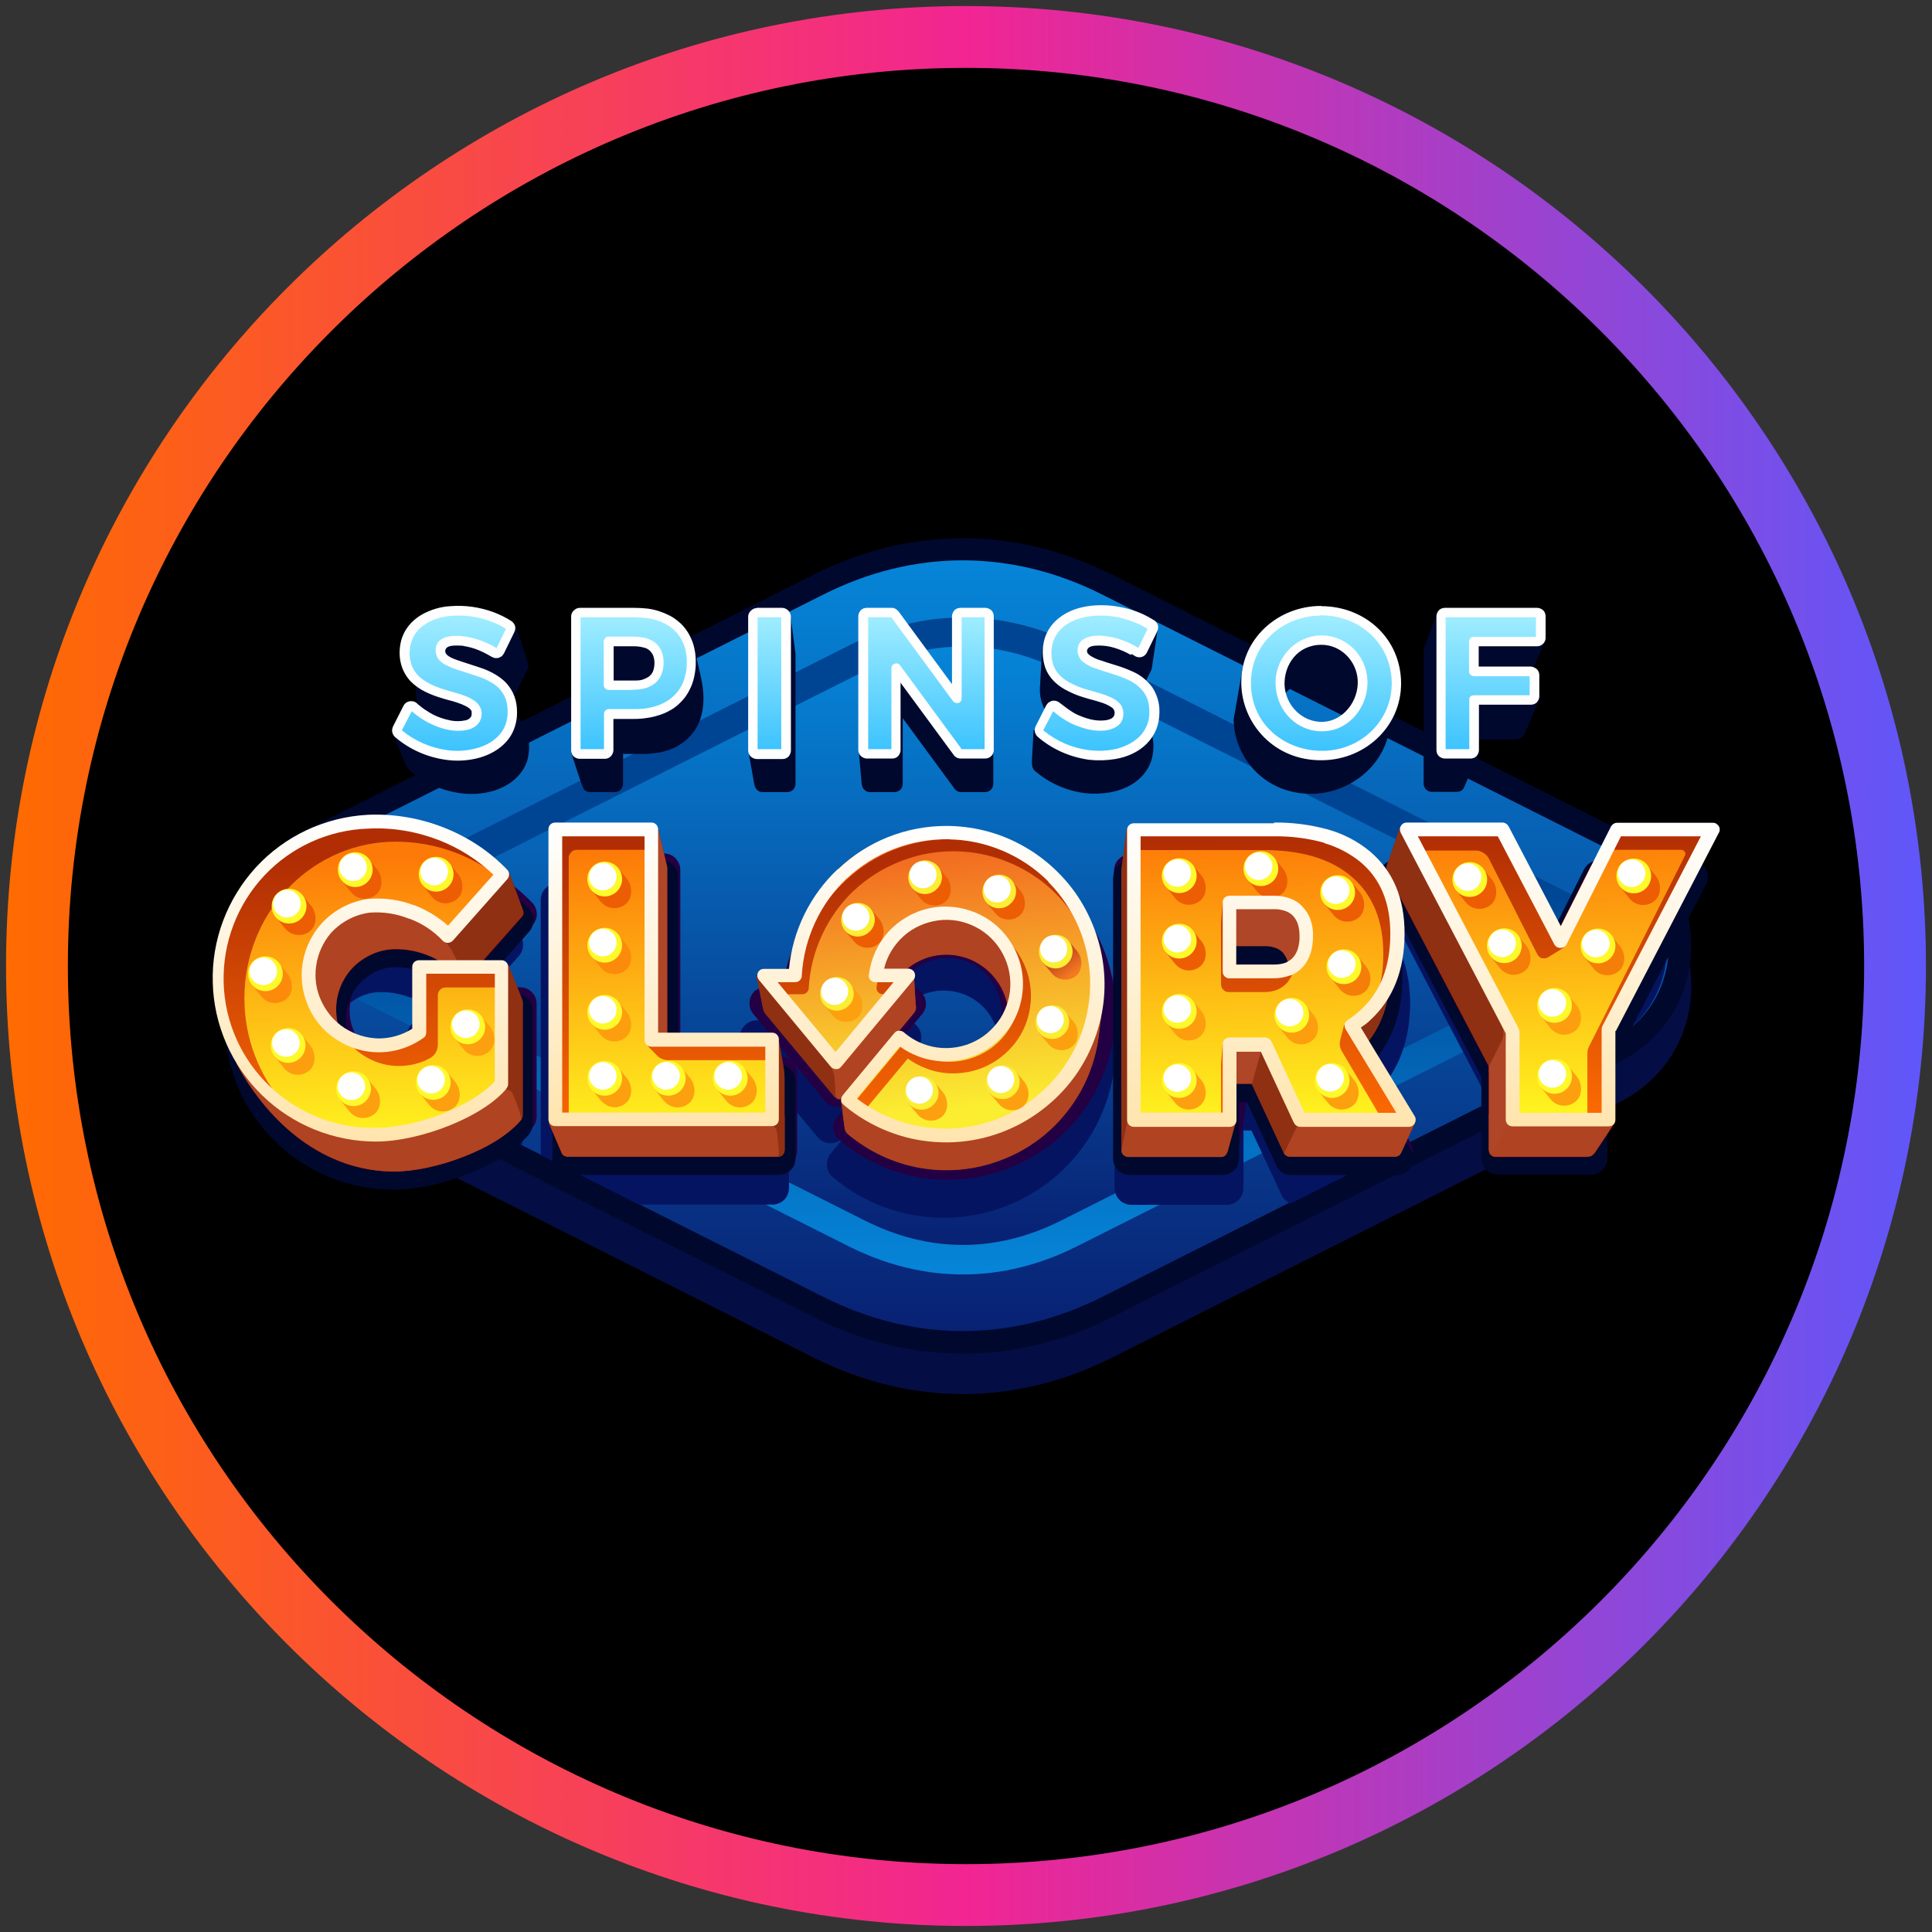 <?xml version="1.0" encoding="utf-8"?>
<svg xmlns="http://www.w3.org/2000/svg" height="80" viewBox="0 0 80 80" width="80">
  <rect x="0" y="0" width="80" height="80" fill="#333333" stroke="none"/>
  <defs>
    <style>
      .cls-1 {
        fill: #fef92b;
      }

      .cls-2 {
        fill: url(#linear-gradient-2);
      }

      .cls-2, .cls-3, .cls-4, .cls-5, .cls-6, .cls-7, .cls-8, .cls-9, .cls-10, .cls-11, .cls-12, .cls-13, .cls-14, .cls-15, .cls-16, .cls-17, .cls-18, .cls-19, .cls-20, .cls-21 {
        fill-rule: evenodd;
      }

      .cls-3 {
        fill: url(#linear-gradient-3);
      }

      .cls-4 {
        fill: url(#linear-gradient-4);
      }

      .cls-5, .cls-22 {
        fill: #ed5d03;
      }

      .cls-6 {
        fill: #fd9e0f;
      }

      .cls-7 {
        fill: #fd8b0b;
      }

      .cls-8 {
        fill: #fda00f;
      }

      .cls-9 {
        fill: #230043;
      }

      .cls-10 {
        fill: #fbee34;
      }

      .cls-23 {
        fill: url(#linear-gradient-8);
      }

      .cls-24 {
        fill: url(#linear-gradient-7);
      }

      .cls-25 {
        fill: url(#linear-gradient-5);
      }

      .cls-26 {
        fill: url(#linear-gradient-6);
      }

      .cls-27 {
        fill: url(#linear-gradient-9);
      }

      .cls-28 {
        fill: url(#linear-gradient);
      }

      .cls-29 {
        fill: #ae4627;
      }

      .cls-11 {
        fill: #01082e;
      }

      .cls-12 {
        fill: #040e44;
      }

      .cls-13 {
        fill: #f57e09;
      }

      .cls-30, .cls-21 {
        fill: #8f3013;
      }

      .cls-31 {
        fill: #fff;
      }

      .cls-14, .cls-32 {
        fill: #b04321;
      }

      .cls-33 {
        fill: url(#linear-gradient-10);
      }

      .cls-34 {
        fill: url(#linear-gradient-11);
      }

      .cls-35 {
        fill: url(#linear-gradient-12);
      }

      .cls-36 {
        fill: url(#linear-gradient-13);
      }

      .cls-37 {
        fill: url(#linear-gradient-14);
      }

      .cls-38 {
        fill: url(#linear-gradient-15);
      }

      .cls-15 {
        fill: url(#linear-gradient-19);
      }

      .cls-16 {
        fill: url(#linear-gradient-20);
      }

      .cls-17 {
        fill: url(#linear-gradient-18);
      }

      .cls-18 {
        fill: url(#linear-gradient-17);
      }

      .cls-19 {
        fill: url(#linear-gradient-16);
      }

      .cls-39 {
        fill: #fefefe;
      }

      .cls-20 {
        fill: #051461;
      }
    </style>
    <linearGradient gradientUnits="userSpaceOnUse" id="linear-gradient" x1=".25" x2="79.75" y1="40" y2="40">
      <stop offset="0" stop-color="#ff6b00"/>
      <stop offset=".5" stop-color="#f22592"/>
      <stop offset="1" stop-color="#5f57fa"/>
    </linearGradient>
    <linearGradient gradientTransform="translate(0 82) scale(1 -1)" gradientUnits="userSpaceOnUse" id="linear-gradient-2" x1="39.87" x2="39.87" y1="58.8" y2="26.87">
      <stop offset="0" stop-color="#0685d8"/>
      <stop offset="1" stop-color="#082173"/>
    </linearGradient>
    <linearGradient gradientTransform="translate(0 82) scale(1 -1)" gradientUnits="userSpaceOnUse" id="linear-gradient-3" x1="39.87" x2="39.87" y1="56.44" y2="29.22">
      <stop offset=".4" stop-color="#004593"/>
      <stop offset="1" stop-color="#0685d8"/>
    </linearGradient>
    <linearGradient href="#linear-gradient-2" id="linear-gradient-4" x1="39.87" x2="39.87" y1="55.22" y2="30.44"/>
    <linearGradient gradientTransform="translate(0 82) scale(1 -1)" gradientUnits="userSpaceOnUse" id="linear-gradient-5" x1="50.96" x2="53.73" y1="43.28" y2="43.07">
      <stop offset="0" stop-color="#dd468e"/>
      <stop offset=".26" stop-color="#991119"/>
      <stop offset="1" stop-color="#fe6b03"/>
    </linearGradient>
    <linearGradient gradientTransform="translate(0 82) scale(1 -1)" gradientUnits="userSpaceOnUse" id="linear-gradient-6" x1="27.91" x2="27.56" y1="42.82" y2="33.44">
      <stop offset="0" stop-color="#8a0602"/>
      <stop offset="1" stop-color="#e40f0b"/>
    </linearGradient>
    <linearGradient href="#linear-gradient-6" id="linear-gradient-7" x1="15.8" x2="15.54" y1="41.9" y2="32.86"/>
    <linearGradient href="#linear-gradient-6" id="linear-gradient-8" x1="63.82" x2="71.59" y1="46" y2="15.69"/>
    <linearGradient gradientTransform="translate(0 82) scale(1 -1)" gradientUnits="userSpaceOnUse" id="linear-gradient-9" x1="39.94" x2="40.21" y1="47.01" y2="35.01">
      <stop offset="0" stop-color="#fd7a08"/>
      <stop offset="1" stop-color="#fef820"/>
    </linearGradient>
    <linearGradient gradientTransform="translate(0 82) scale(1 -1)" gradientUnits="userSpaceOnUse" id="linear-gradient-10" x1="39.94" x2="40.21" y1="47.01" y2="35.01">
      <stop offset="0" stop-color="#b12e04"/>
      <stop offset="1" stop-color="#fe6b03"/>
    </linearGradient>
    <linearGradient gradientTransform="translate(0 82) scale(1 -1)" gradientUnits="userSpaceOnUse" id="linear-gradient-11" x1="64.58" x2="64.58" y1="47.94" y2="35.35">
      <stop offset="0" stop-color="#fff"/>
      <stop offset="1" stop-color="#ffe4ad"/>
    </linearGradient>
    <linearGradient href="#linear-gradient-11" id="linear-gradient-12" x1="52.63" x2="52.63" y1="47.94" y2="35.35"/>
    <linearGradient href="#linear-gradient-11" id="linear-gradient-13" x1="27.48" x2="27.48" y1="47.94" y2="35.36"/>
    <linearGradient href="#linear-gradient-11" id="linear-gradient-14" x1="14.95" x2="14.95" y1="48.27" y2="34.73"/>
    <linearGradient gradientTransform="translate(0 82) scale(1 -1)" gradientUnits="userSpaceOnUse" id="linear-gradient-15" x1="40.12" x2="40.12" y1="50.91" y2="56.37">
      <stop offset="0" stop-color="#3cc3fe"/>
      <stop offset="1" stop-color="#9eecff"/>
    </linearGradient>
    <linearGradient gradientTransform="translate(0 82) scale(1 -1)" gradientUnits="userSpaceOnUse" id="linear-gradient-16" x1="31.8" x2="45.23" y1="40.35" y2="39.52">
      <stop offset="0" stop-color="#92190f"/>
      <stop offset="1" stop-color="#ef3824"/>
    </linearGradient>
    <linearGradient gradientTransform="translate(0 82) scale(1 -1)" gradientUnits="userSpaceOnUse" id="linear-gradient-17" x1="37.87" x2="38.92" y1="46.76" y2="35.96">
      <stop offset="0" stop-color="#f26921"/>
      <stop offset="1" stop-color="#fbee31"/>
    </linearGradient>
    <linearGradient href="#linear-gradient-10" id="linear-gradient-18" x1="37.94" x2="39.08" y1="46.28" y2="34.98"/>
    <linearGradient href="#linear-gradient-11" id="linear-gradient-19" x1="38.53" x2="38.53" y1="47.8" y2="34.69"/>
    <linearGradient gradientTransform="translate(0 82) scale(1 -1)" gradientUnits="userSpaceOnUse" id="linear-gradient-20" x1="43.98" x2="44.44" y1="42.27" y2="41.69">
      <stop offset="0" stop-color="#cc511f"/>
      <stop offset="1" stop-color="#f47920"/>
    </linearGradient>
  </defs>
  <g data-name="Layer 617" id="Layer_617">
    <circle cx="40" cy="40" r="38.47"/>
    <path class="cls-28" d="M40,79.75C18.08,79.75.25,61.92.25,40S18.08.25,40,.25s39.75,17.83,39.75,39.75-17.83,39.75-39.75,39.75ZM40,2.81C19.49,2.81,2.81,19.49,2.81,40s16.68,37.19,37.19,37.19,37.19-16.68,37.19-37.19S60.51,2.81,40,2.81Z" data-name="casino com" id="casino_com"/>
  </g>
  <g data-name="spins of glory" id="spins_of_glory">
    <g>
      <path class="cls-12" d="M12.67,36.03l21.01-10.57c4.01-2.02,8.37-2.02,12.38,0l21.01,10.57c1.85.93,2.96,2.73,2.96,4.8s-1.11,3.87-2.96,4.8l-21.01,10.58c-4.01,2.02-8.37,2.02-12.38,0l-21.01-10.58c-1.85-.93-2.96-2.72-2.96-4.8s1.11-3.87,2.96-4.8Z"/>
      <path class="cls-11" d="M12.67,34.37l21.01-10.57c4.01-2.02,8.37-2.02,12.38,0l21.01,10.57c1.85.93,2.96,2.73,2.96,4.8s-1.11,3.87-2.96,4.8l-21.01,10.57c-4.01,2.02-8.37,2.02-12.38,0l-21.01-10.57c-1.85-.93-2.96-2.73-2.96-4.8s1.11-3.87,2.96-4.8Z"/>
      <path class="cls-2" d="M13.08,35.19l21.01-10.57c3.75-1.89,7.8-1.89,11.55,0l21.01,10.57c1.54.77,2.45,2.25,2.45,3.97s-.91,3.2-2.45,3.97l-21.01,10.57c-3.75,1.89-7.8,1.89-11.55,0l-21.01-10.57c-1.54-.77-2.45-2.25-2.45-3.97s.91-3.2,2.45-3.97Z"/>
      <path class="cls-3" d="M14.14,41.04c-.74-.37-1.15-1.04-1.15-1.87s.41-1.5,1.15-1.87l21.01-10.57c3.09-1.55,6.35-1.55,9.44,0l21.01,10.57c.74.37,1.15,1.04,1.15,1.87s-.41,1.5-1.15,1.87l-21.01,10.57c-3.09,1.55-6.35,1.55-9.44,0l-21.01-10.57Z"/>
      <path class="cls-4" d="M13.42,39.06c-.02.07-.02.14,0,.2.03.02.05.04.09.06l22.28,11.21c2.69,1.36,5.47,1.36,8.17,0l22.28-11.21s.06-.03.09-.06c.02-.07.02-.14,0-.2-.03-.02-.05-.04-.09-.06l-22.28-11.21c-2.69-1.36-5.47-1.36-8.17,0l-22.28,11.21s-.06.03-.09.06Z"/>
      <path class="cls-20" d="M46.16,42.48v-5.22c0-.19.07-.36.2-.49.13-.13.31-.2.49-.2h5.76c.79-.01,1.59.09,2.35.31.68.19,1.31.52,1.85.97,1.12.94,1.58,2.24,1.58,3.69s-.43,2.86-1.56,3.87l-.1.09,1.25,2.05-4.53,2.28c-.09-.03-.17-.08-.23-.14-.07-.06-.12-.14-.16-.22l-1.24-2.66h-.33v2.39c0,.18-.07.36-.21.49-.13.13-.31.2-.49.2h-3.94c-.18,0-.36-.07-.49-.2-.13-.13-.2-.31-.21-.49v-5.06c-.15,1.28-.64,2.49-1.43,3.51-.78,1.02-1.83,1.81-3.03,2.28-1.2.47-2.5.61-3.77.4-1.27-.21-2.46-.76-3.44-1.59-.14-.12-.23-.29-.24-.47-.01-.18.04-.37.16-.51l2.18-2.62c.12-.14.29-.23.47-.25.18-.02.37.04.51.16.33.29.74.48,1.18.55.44.07.88,0,1.29-.18.4-.18.74-.48.98-.85s.37-.8.37-1.25-.13-.87-.37-1.25-.58-.67-.98-.85c-.4-.18-.85-.24-1.29-.18-.44.07-.85.26-1.18.55-.21.19-.39.41-.52.67h.42c.19,0,.36.07.49.2.13.13.2.31.2.49,0,.18-.07.35-.18.48l-3.04,3.65c-.07.08-.15.14-.24.19-.09.04-.19.07-.3.07s-.2-.02-.3-.07c-.09-.04-.18-.11-.24-.19l-1.29-1.55c.07.11.11.24.11.38v3.28c0,.18-.07.36-.2.49-.13.13-.31.2-.49.2h-5.52l-.71-.36-3.36-1.69v-10.56c0-.19.07-.36.2-.49.13-.13.31-.2.49-.2h3.94c.19,0,.36.07.49.2.13.13.2.31.2.49v7.93h4.26c.18,0,.35.07.48.19l-1.65-2c-.09-.1-.14-.23-.16-.36-.02-.13,0-.26.06-.38.06-.12.15-.22.26-.29.11-.07.24-.11.37-.11h.7c.24-1.57,1-3.02,2.15-4.12h.02c.96-.92,2.15-1.53,3.44-1.79,1.29-.26,2.63-.16,3.86.29,1.24.45,2.32,1.24,3.14,2.28.81,1.03,1.33,2.28,1.48,3.58h0ZM68.83,37.89v-.02l-.02-.06v-.06s-.03-.03-.03-.03l-.02-.05v-.02l-.02-.06h0s-.02-.07-.02-.07l-.02-.05v-.02l-.02-.05v-.03s-.04-.05-.04-.05l-.02-.05v-.02s-.04-.05-.04-.05v-.02s-.03-.04-.03-.04l-.02-.03-.02-.03v-.02s-.04-.05-.04-.05v-.02s-.04-.04-.04-.04l-.02-.03-.02-.03v-.02s-.04-.05-.04-.05l-.05-.05-.03-.05v-.02s-.04-.04-.04-.04l-.02-.03-.03-.03v-.02s-.04-.03-.04-.03h-1.44c-.13,0-.26.03-.37.1-.11.07-.2.17-.26.28l-1.7,3.37-1.75-3.35c-.06-.12-.14-.23-.26-.3-.11-.07-.24-.11-.38-.11h-3.93c-.12,0-.24.03-.34.09-.1.06-.19.14-.25.25-.06.1-.1.22-.1.34,0,.12.02.24.08.34l4.24,8.09,4.9-2.47c.74-.36,1.36-.92,1.79-1.62.43-.7.66-1.51.64-2.33v-.24h0v-.23h0v-.08s0-.04,0-.07v-.02s0-.05,0-.07v-.06s0-.02,0-.02v-.05s0-.02,0-.02v-.06s-.01-.02-.01-.02c0-.02,0-.04-.01-.06v-.06s-.01-.02-.01-.02c0-.02-.01-.04-.01-.06v-.02l-.02-.06v-.07s-.01-.01-.01-.01l-.02-.06h-.07ZM10.8,39.25v-.52c0-.08.02-.15.03-.23l-.07.78.03-.03ZM10.88,38.39s0-.05.01-.07l-.02.08h0ZM10.91,38.24l-.11,1.01c0,.82.21,1.63.65,2.33.43.7,1.05,1.26,1.79,1.62l.47.24c0-.07-.01-.13-.01-.2-.01-.52.17-1.03.51-1.43.34-.4.82-.66,1.34-.72.48-.04.97.04,1.42.21h.03c.46.18.87.45,1.21.81l.04.04s.05.04.08.06h-.79c-.19,0-.36.07-.49.2-.13.13-.2.31-.2.49v2.11l1.52.77,3.25,1.64v-4.5c0-.19-.07-.36-.2-.49-.13-.13-.31-.2-.49-.2h-1.82c.05-.03.1-.07.14-.12l2.23-2.52c.12-.13.18-.3.18-.48,0-.18-.07-.34-.19-.47-.77-.8-1.71-1.43-2.75-1.84-1.05-.41-2.18-.6-3.31-.54-1.65.08-3.22.74-4.44,1.85,0,.02-.01.04-.01.06l-.02.07h0ZM51.5,40.95v1.44h1.12c.11,0,.22-.01.32-.05.06-.02.11-.06.16-.11.05-.06.09-.13.11-.2.04-.13.06-.27.05-.4,0-.12-.01-.24-.05-.35-.02-.07-.06-.13-.1-.18-.04-.05-.1-.08-.16-.1-.11-.03-.22-.05-.33-.05h-1.12Z"/>
      <path class="cls-9" d="M46.13,41.14v-5.09c0-.09.02-.18.05-.26.03-.08.08-.16.15-.22.06-.06.14-.11.22-.15.08-.03.17-.05.26-.05h5.61c.77-.01,1.54.09,2.29.3.66.19,1.27.51,1.8.94,1.1.92,1.54,2.18,1.54,3.59s-.42,2.78-1.52,3.77l-.1.09,1.97,3.24c.06.1.1.22.1.34,0,.12-.03.24-.09.34-.06.11-.15.19-.25.25-.1.06-.22.09-.34.09h-4.34c-.13,0-.27-.04-.38-.11-.11-.07-.2-.18-.25-.3l-1.2-2.59c0,.18-.39,2.69-.52,2.81-.13.13-.3.2-.48.2h-3.84c-.18,0-.35-.07-.48-.2-.13-.13-.2-.3-.2-.48v-4.93c-.14,1.25-.62,2.43-1.39,3.43-.77,1-1.79,1.76-2.96,2.22-1.17.46-2.44.59-3.68.39-1.24-.21-2.4-.75-3.35-1.56-.14-.12-.22-.28-.24-.46-.01-.18.04-.36.16-.49l2.12-2.56c.12-.14.28-.23.46-.24.18-.02.36.04.5.15.2.18.44.32.69.41.37.14.77.18,1.17.12.39-.07.76-.23,1.06-.49.31-.25.54-.58.67-.96.14-.37.17-.78.1-1.17-.07-.39-.25-.76-.5-1.06-.26-.3-.59-.53-.97-.66-.38-.13-.78-.16-1.17-.08-.39.08-.75.26-1.05.52-.21.18-.38.4-.51.65h.42c.09,0,.18.02.26.05.08.03.16.08.22.15.06.06.11.14.15.22.03.08.05.17.05.26,0,.17-.07.34-.18.46l-2.96,3.56c-.12.14-.28.23-.46.24-.18.02-.36-.04-.5-.15-.03-.03-.07-.06-.09-.1l-1.25-1.51c.07.11.11.24.11.37v3.2c0,.18-.07.35-.2.48-.13.13-.3.2-.48.2h-8.68c-.18,0-.35-.07-.48-.2-.13-.13-.2-.3-.2-.48v-11.61c0-.09.02-.18.05-.26.03-.08.08-.16.15-.22.06-.06.14-.11.22-.15.08-.03.17-.05.26-.05h3.84c.09,0,.18.02.26.05.08.03.16.08.22.15.06.06.11.14.15.22.03.08.05.17.05.26v7.73h4.16c.17,0,.34.06.47.18l-1.61-1.95c-.08-.1-.14-.22-.15-.35s0-.26.06-.38c.05-.12.14-.22.25-.28.11-.07.24-.11.37-.11h.68c.23-1.54.97-2.95,2.1-4.01l.02-.02c.94-.88,2.1-1.48,3.36-1.74,1.26-.26,2.56-.16,3.77.28,1.21.44,2.26,1.21,3.06,2.22.79,1.01,1.29,2.22,1.44,3.49h0ZM22.02,46.69c-.6.7-1.56,1.23-2.4,1.58-.99.42-2.05.65-3.12.68-1.81,0-3.54-.72-4.83-1.98-1.29-1.26-2.04-2.98-2.09-4.79-.05-1.81.61-3.56,1.83-4.89,1.22-1.33,2.92-2.13,4.72-2.23,1.1-.05,2.19.13,3.21.53,1.02.4,1.94,1.01,2.7,1.79.12.12.18.29.19.46,0,.17-.06.33-.17.46l-2.16,2.46s-.08.08-.13.12h1.77c.18,0,.35.07.48.2.13.13.2.3.2.48v4.68c0,.17-.07.34-.18.46h0ZM19,40.87s-.05-.04-.08-.06h0l-.04-.04c-.33-.34-.73-.61-1.18-.78h-.03c-.44-.18-.91-.25-1.38-.21-.39.06-.76.22-1.06.47-.3.25-.53.59-.65.96-.12.38-.14.78-.04,1.16.1.38.3.73.58,1,.27.28.61.47.99.57.38.09.77.08,1.14-.03.1-.03.2-.07.29-.12v-2.25c0-.18.07-.35.2-.48.13-.13.3-.2.48-.2h.77Z"/>
      <path class="cls-11" d="M46.1,36.31c0-.09.02-.18.05-.26.03-.08.08-.16.15-.22.06-.06.14-.11.22-.15.08-.03.17-.05.26-.05h5.64c.78-.01,1.55.09,2.3.3.66.19,1.28.51,1.81.95,1.1.92,1.54,2.19,1.54,3.61s-.42,2.8-1.52,3.79c-.03.03-.07.06-.1.09l1.97,3.25c.06.1.1.22.1.34,0,.12-.03.24-.09.35-.06.11-.15.19-.25.26-.11.06-.22.09-.35.09h-4.36c-.14,0-.27-.04-.38-.11-.11-.07-.2-.18-.25-.31l-1.21-2.61h-.32v2.34c0,.18-.07.35-.2.48-.13.13-.3.2-.48.2h-3.86c-.09,0-.18-.02-.26-.05-.08-.03-.16-.08-.22-.15-.06-.06-.11-.14-.15-.22-.03-.08-.05-.17-.05-.26v-11.66h0ZM32.94,44.76v3.21c0,.09-.02.18-.05.26-.03.08-.08.16-.15.22-.06.06-.14.11-.22.15-.08.03-.17.05-.26.05h-8.71c-.09,0-.18-.02-.26-.05-.08-.03-.16-.08-.22-.15-.06-.06-.11-.14-.15-.22-.03-.08-.05-.17-.05-.26v-11.66c0-.18.07-.35.2-.48.13-.13.3-.2.48-.2h3.86c.18,0,.35.07.48.2.13.13.2.3.2.48v7.77h4.17c.18,0,.35.07.48.2.13.13.2.3.2.48ZM21.89,46.99c-.6.71-1.57,1.24-2.41,1.58-.95.39-2.11.69-3.14.69-1.83.02-3.59-.69-4.91-1.96-1.32-1.27-2.08-3.01-2.13-4.84-.05-1.83.63-3.6,1.87-4.94,1.25-1.34,2.97-2.13,4.8-2.21h0c1.1-.05,2.2.13,3.22.53,1.02.4,1.95,1.01,2.71,1.8.12.12.19.29.19.46,0,.17-.06.34-.17.47l-2.19,2.46s-.08.08-.13.12h1.78c.18,0,.35.07.48.2.13.13.2.3.2.48v4.7c0,.17-.07.34-.18.47ZM18.86,41.15s-.05-.04-.08-.06h0s-.04-.05-.04-.05c-.33-.34-.74-.61-1.18-.77h-.03c-.44-.18-.92-.25-1.39-.21-.29.04-.57.15-.82.31-.25.16-.46.36-.63.61-.16.24-.28.52-.33.81-.05.29-.05.59.02.87.07.29.19.56.37.79.18.24.4.43.65.58.26.15.54.24.83.27.29.03.59,0,.87-.09.1-.03.2-.07.3-.12v-2.25c0-.09.02-.18.05-.26.03-.08.08-.16.15-.22.06-.06.14-.11.22-.15.08-.03.17-.05.26-.05h.78ZM66.56,44.5v3.46c0,.18-.07.35-.2.48-.13.13-.3.2-.48.2h-3.86c-.09,0-.18-.02-.26-.05-.08-.03-.16-.08-.22-.15-.06-.06-.11-.14-.15-.22-.03-.08-.05-.17-.05-.26v-3.37l-4.18-7.97c-.05-.1-.08-.22-.08-.34,0-.12.04-.23.1-.33s.15-.18.25-.24c.1-.06.22-.09.33-.09h3.84c.13,0,.26.04.37.11.11.07.2.17.25.29l1.71,3.28,1.66-3.3c.06-.11.14-.21.25-.27.11-.07.23-.1.36-.1h3.84c.12,0,.24.03.34.09.1.06.19.14.25.25.06.1.09.22.09.34,0,.12-.03.24-.09.34l-4.09,7.87h0ZM51.33,39.92v1.41h1.1c.11,0,.21-.01.32-.05.06-.02.11-.06.15-.1.05-.06.09-.13.11-.2.04-.13.05-.26.05-.4,0-.12-.01-.23-.05-.34-.02-.07-.06-.13-.1-.18-.04-.04-.1-.08-.16-.1-.11-.03-.21-.05-.33-.05h-1.1Z"/>
      <path class="cls-25" d="M50.63,37.36h3.42v2.92h-.66v-.04c0-.16-.02-.32-.07-.47-.04-.12-.11-.23-.19-.33-.09-.09-.19-.16-.31-.2-.15-.05-.31-.08-.46-.07h-1.5v1.11h-.22v-2.92h0Z"/>
      <path class="cls-30" d="M52.35,35.71c.74-.01,1.47.08,2.18.28.61.17,1.18.47,1.66.87.93.78,1.39,1.88,1.39,3.29,0,1.48-.46,2.65-1.39,3.48-.12.11-.24.2-.36.3l2.75,2.54-.57,1.24c-.02.05-.06.1-.1.13-.05.03-.1.05-.16.05h-4.35c-.06,0-.11-.02-.16-.05-.05-.03-.08-.08-.1-.13l-1.32-2.84h-.98l.33,1.58-.33,1.17c-.04.15-.12.28-.28.28h-3.85c-.07,0-.14-.03-.2-.08-.05-.05-.08-.12-.08-.2v-11.44c0-.13,0-.26.03-.39l.19-1.51,5.69,1.43h0ZM52.35,41.4c.16,0,.31-.02.46-.07.12-.04.22-.12.31-.21.09-.1.16-.22.2-.35.05-.17.07-.34.07-.52,0-.16-.02-.32-.07-.47-.04-.12-.11-.23-.19-.33-.09-.09-.19-.16-.31-.2-.15-.05-.31-.08-.46-.07h-1.5v2.22h1.5Z"/>
      <path class="cls-29" d="M49.86,37.07h4.61v3.84h-1.22s.04-.1.06-.15c.05-.17.07-.34.07-.52,0-.16-.02-.32-.07-.47-.04-.12-.11-.23-.19-.33-.09-.09-.19-.16-.31-.2-.15-.05-.31-.08-.46-.07h-1.5v1.74h-.99v-3.84Z"/>
      <path class="cls-29" d="M51.83,44.88h-.98l.1.46c-.35.02-.71.02-.7-.03.03-.11-.01-2.12-.01-2.12,0,0,1.97-.01,1.98.34l-.38,1.35Z"/>
      <path class="cls-32" d="M58.49,46.38l.11.1-.57,1.24c-.02.05-.06.1-.1.13-.05.03-.1.05-.16.05h-4.35c-.05,0-.1-.01-.15-.04-.04-.03-.08-.07-.1-.11l.75-1.54,4.57.17Z"/>
      <path class="cls-32" d="M51.17,46.39v.07s-.32,1.17-.32,1.17c-.04.15-.12.28-.28.28h-3.85c-.07,0-.14-.03-.2-.08-.05-.05-.08-.12-.08-.2l.24-1.21,4.48-.03Z"/>
      <path class="cls-26" d="M23.52,35.71h2.42l1.3-1.43.39,1.63s0,.05,0,.07v8.15l4.59-1.18.2,1.13c.04.21.06.43.06.65v2.88c0,.07-.03.14-.08.2-.05.05-.12.08-.2.08h-8.7c-.05,0-.11-.02-.15-.04-.05-.03-.08-.07-.1-.12l-.53-1.24.5-.08v-10.43c0-.07.03-.14.08-.2.05-.05.12-.08.2-.08Z"/>
      <path class="cls-29" d="M26.79,34.77l.45-.49.39,1.63s0,.05,0,.07v7.07h-.85v-8.28ZM31.89,43.05l.35-.09.02.09h-.36Z"/>
      <path class="cls-32" d="M32.49,46.19v1.43c0,.07-.03.14-.08.2-.05.05-.12.08-.2.08h-8.7c-.05,0-.11-.02-.15-.04-.05-.03-.08-.07-.1-.12l-.53-1.24.5-.08v-.22h9.25Z"/>
      <path class="cls-30" d="M32.2,42.97h.03s.2,1.12.2,1.12c.04.21.06.43.06.65v2.88c0,.07-.03.14-.08.2-.05.05-.12.08-.2.08h-.02c.08-.07.07-.17.06-.3-.02-.18-.05-.51-.07-.68-.03-.23-.15-.28-.15-.28-.06-.93.14-3.24.18-3.67h0Z"/>
      <path class="cls-24" d="M21.57,46.38c-1.05,1.25-3.64,2.13-5.24,2.13-2.91,0-5.19-1.99-6.51-4.42-.3-.75-.05-1.28-.05-2.14,0-1.68.64-3.3,1.8-4.51,1.96-2.07,4.89-2.55,7.48-1.53l2.02.19.59,1.59s.03.1.02.15c0,.05-.03.1-.07.14l-2.18,2.46c-.05.05-.12.09-.19.09-.07,0-.15-.02-.2-.07-.73-.74-1.68-1.17-2.72-1.15-.34.01-.67.09-.98.24-.31.15-.58.35-.81.61-.4.46-.62,1.06-.61,1.67,0,.67.28,1.31.76,1.78.23.24.51.42.81.55.3.13.63.2.96.2.47,0,.94-.13,1.34-.38v-2.48c0-.07.03-.14.08-.2.05-.05.12-.08.2-.08l2.97-1.28.56,1.41c.04.09.05.19.04.28v4.55c0,.07-.03.14-.08.2h0Z"/>
      <path class="cls-32" d="M19.72,40.1l-.29.33c-.05.05-.12.09-.19.09-.07,0-.15-.02-.2-.07-.73-.74-1.68-1.17-2.72-1.15-.34.01-.67.09-.98.24-.31.15-.58.35-.81.61-.4.46-.62,1.06-.61,1.67,0,.37.08.73.24,1.06h-1.47v-6.14h7.03v3.36Z"/>
      <path class="cls-30" d="M20.73,36.05l.33.03.59,1.59s.03.1.02.15c0,.05-.03.1-.07.14l-2.18,2.46-.13.08-.58-1.14c-.08-.15-.19-.29-.33-.39l2.34-2.93Z"/>
      <path class="cls-30" d="M21.57,46.38c-.4.47-1.01.89-1.71,1.23v-7.16l1.19-.51.56,1.41c.04.09.05.19.04.28v4.55c0,.07-.03.14-.08.2h0Z"/>
      <path class="cls-32" d="M21.57,46.38c-1.05,1.25-3.64,2.13-5.24,2.13-2.91,0-5.19-1.99-6.51-4.42l-.15-.69,11.07,1.7c.11.05.36-.05.48.17.12.26.22.53.3.8.02.06.09.27.05.32Z"/>
      <path class="cls-23" d="M66.06,44.07l.8,2.43-.76,1.15c-.17.26-.25.26-.52.26h-3.65s-.07,0-.11-.02c-.03-.01-.06-.03-.09-.06-.03-.03-.05-.06-.06-.09-.01-.03-.02-.07-.02-.11v-3.46l-4.22-8.05s-.03-.08-.03-.12c0-.04,0-.08.02-.12l.55-1.61,3.54,1.44c.05,0,.11.02.15.05.05.03.08.07.1.13l2.08,3.98,2.02-4s.06-.08.1-.11c.04-.03.09-.04.15-.04h3.83s.1.01.14.04c.04.02.08.06.1.1.02.04.04.09.04.14,0,.05-.01.1-.04.14l-4.13,7.95h0Z"/>
      <path class="cls-30" d="M61.65,44.44v-.29l-4.22-8.05s-.03-.08-.03-.12c0-.04,0-.08.02-.12l.55-1.61.37.15,4.29,8.3-.98,1.73Z"/>
      <path class="cls-32" d="M66.74,46.13l.12.36-.76,1.15c-.17.26-.25.26-.52.26h-3.65s-.07,0-.11-.02c-.03-.01-.06-.03-.09-.06-.03-.03-.05-.06-.06-.09-.01-.03-.02-.07-.02-.11v-1.48h5.09Z"/>
      <path class="cls-29" d="M61.65,47.62v-3.46l.47-.93c.13-.26.2-.49.06-.77.13.07.58.33.64.68.19,1.15-.33,3.33-.33,3.33,0,0-.41.78-.58,1.04-.17.26-.26.12-.26.11Z"/>
      <path class="cls-27" d="M66.6,42.62v3.74h-3.98v-3.65l-4.39-8.37h3.96l2.42,4.63,2.33-4.63h3.96l-4.3,8.27h0ZM20.78,44.87c-.96,1.17-3.52,2.11-5.21,2.11s-3.31-.66-4.52-1.84c-1.21-1.18-1.91-2.79-1.96-4.47-.04-1.69.57-3.33,1.72-4.57,1.15-1.24,2.73-1.99,4.42-2.07,2.06-.1,4.14.69,5.58,2.18l-2.25,2.54c-.79-.85-2.07-1.35-3.25-1.25-1.42.19-2.51,1.34-2.51,2.88s1.3,2.9,2.9,2.9c.6,0,1.18-.18,1.67-.53v-2.71h3.41v4.84ZM22.98,34.35h3.98v8.71h5v3.31h-8.98v-12.01ZM52.74,34.35c1.63,0,2.89.37,3.78,1.12.89.75,1.34,1.81,1.34,3.18,0,1.45-.45,2.58-1.34,3.38-.18.16-.37.3-.57.43l2.37,3.9h-4.48l-1.45-3.12h-1.48v3.12h-3.97v-12.01h5.8ZM52.74,40.22c.43,0,.77-.13,1-.39.23-.26.35-.62.35-1.09,0-.43-.12-.77-.35-1.02-.23-.25-.57-.37-1-.37h-1.83v2.86h1.83Z"/>
      <path class="cls-22" d="M52.75,35.51l.37.45c.27.33.24.84-.05,1.06-.15.12-.34.18-.54.15-.19-.02-.37-.12-.49-.27l-.39-.48,1.1-.92Z"/>
      <path class="cls-1" d="M52.21,36.69c.4,0,.72-.32.72-.72s-.32-.72-.72-.72-.72.32-.72.72.32.72.72.72Z"/>
      <path class="cls-31" d="M52.12,36.44c.32,0,.57-.26.57-.57s-.26-.57-.57-.57-.57.26-.57.57.26.57.57.57Z"/>
      <path class="cls-22" d="M49.37,35.79l.37.45c.27.33.24.84-.05,1.06-.15.12-.34.18-.54.16-.19-.02-.37-.12-.49-.27l-.39-.48,1.1-.92h0Z"/>
      <path class="cls-1" d="M48.83,36.98c.4,0,.72-.32.72-.72s-.32-.72-.72-.72-.72.32-.72.72.32.72.72.72Z"/>
      <path class="cls-31" d="M48.75,36.72c.32,0,.57-.26.57-.57s-.26-.57-.57-.57-.57.26-.57.57.26.57.57.57Z"/>
      <path class="cls-5" d="M49.37,38.51l.37.45c.27.33.24.84-.05,1.06-.15.12-.34.18-.54.16-.19-.02-.37-.12-.49-.27l-.39-.48,1.1-.92Z"/>
      <path class="cls-1" d="M48.83,39.69c.4,0,.72-.32.72-.72s-.32-.72-.72-.72-.72.32-.72.72.32.72.72.72Z"/>
      <path class="cls-31" d="M48.75,39.44c.32,0,.57-.26.57-.57s-.26-.57-.57-.57-.57.26-.57.57.26.57.57.57Z"/>
      <path class="cls-6" d="M49.37,41.41l.37.45c.27.33.24.84-.05,1.06-.15.12-.34.18-.54.16-.19-.02-.37-.12-.49-.27l-.39-.48,1.1-.92Z"/>
      <path class="cls-1" d="M48.83,42.6c.4,0,.72-.32.72-.72s-.32-.72-.72-.72-.72.32-.72.72.32.72.72.72Z"/>
      <path class="cls-31" d="M48.75,42.35c.32,0,.57-.26.57-.57s-.26-.57-.57-.57-.57.26-.57.57.26.57.57.57Z"/>
      <path class="cls-8" d="M49.37,44.27l.37.45c.27.33.24.83-.05,1.06-.15.12-.34.18-.54.16-.19-.02-.37-.12-.49-.27l-.39-.48,1.1-.92Z"/>
      <path class="cls-1" d="M48.83,45.46c.4,0,.72-.32.72-.72s-.32-.72-.72-.72-.72.32-.72.72.32.72.72.72Z"/>
      <path class="cls-31" d="M48.75,45.21c.32,0,.57-.26.57-.57s-.26-.57-.57-.57-.57.26-.57.57.26.57.57.57Z"/>
      <path class="cls-5" d="M55.93,36.49l.37.45c.27.33.24.84-.05,1.06-.15.12-.34.18-.54.16-.19-.02-.37-.12-.49-.27l-.39-.48,1.1-.92Z"/>
      <path class="cls-1" d="M55.39,37.68c.4,0,.72-.32.72-.72s-.32-.72-.72-.72-.72.32-.72.72.32.72.72.72Z"/>
      <path class="cls-31" d="M55.31,37.43c.32,0,.57-.26.57-.57s-.26-.57-.57-.57-.57.26-.57.57.26.57.57.57Z"/>
      <path class="cls-13" d="M56.19,39.56l.37.45c.27.33.24.83-.05,1.06-.15.12-.34.18-.54.16-.19-.02-.37-.12-.49-.27l-.39-.48,1.1-.92Z"/>
      <path class="cls-1" d="M55.65,40.75c.4,0,.72-.32.72-.72s-.32-.72-.72-.72-.72.32-.72.72.32.72.72.72Z"/>
      <path class="cls-31" d="M55.56,40.49c.32,0,.57-.26.57-.57s-.26-.57-.57-.57-.57.26-.57.57.26.57.57.57Z"/>
      <path class="cls-6" d="M54.02,41.57l.37.45c.27.33.24.84-.05,1.06-.15.12-.34.18-.54.16-.19-.02-.37-.12-.49-.27l-.39-.48,1.1-.92Z"/>
      <path class="cls-1" d="M53.49,42.76c.39,0,.72-.32.72-.72s-.32-.72-.72-.72-.72.32-.72.72.32.72.72.72Z"/>
      <path class="cls-31" d="M53.4,42.5c.32,0,.57-.26.57-.57s-.26-.57-.57-.57-.57.26-.57.57.26.57.57.57Z"/>
      <path class="cls-8" d="M55.7,44.27l.37.45c.27.33.24.84-.05,1.06-.15.12-.34.18-.54.16-.19-.02-.37-.12-.49-.27l-.39-.48,1.1-.92Z"/>
      <path class="cls-1" d="M55.16,45.46c.4,0,.72-.32.72-.72s-.32-.72-.72-.72-.72.32-.72.72.32.72.72.72Z"/>
      <path class="cls-31" d="M55.08,45.2c.32,0,.57-.26.57-.57s-.26-.57-.57-.57-.57.26-.57.57.26.57.57.57Z"/>
      <path class="cls-5" d="M25.58,35.93l.37.45c.27.33.24.84-.05,1.06-.15.12-.34.18-.54.16-.19-.02-.37-.12-.49-.27l-.39-.48,1.1-.92Z"/>
      <path class="cls-1" d="M25.04,37.12c.39,0,.72-.32.72-.72s-.32-.72-.72-.72-.72.32-.72.72.32.72.72.72Z"/>
      <path class="cls-31" d="M24.96,36.87c.32,0,.57-.26.57-.57s-.26-.57-.57-.57-.57.26-.57.57.26.57.57.57Z"/>
      <path class="cls-7" d="M25.58,38.67l.37.45c.27.33.24.84-.05,1.06-.15.12-.34.18-.54.15-.19-.02-.37-.12-.49-.27l-.39-.48,1.1-.92Z"/>
      <path class="cls-1" d="M25.04,39.86c.39,0,.72-.32.72-.72s-.32-.72-.72-.72-.72.32-.72.72.32.72.72.72Z"/>
      <path class="cls-31" d="M24.96,39.6c.32,0,.57-.26.57-.57s-.26-.57-.57-.57-.57.26-.57.57.26.57.57.57Z"/>
      <path class="cls-6" d="M25.58,41.45l.37.45c.27.33.24.84-.05,1.06-.15.12-.34.18-.54.16-.19-.02-.37-.12-.49-.27l-.39-.48,1.1-.92Z"/>
      <path class="cls-1" d="M25.04,42.64c.39,0,.72-.32.72-.72s-.32-.72-.72-.72-.72.32-.72.72.32.72.72.72Z"/>
      <path class="cls-31" d="M24.96,42.38c.32,0,.57-.26.57-.57s-.26-.57-.57-.57-.57.26-.57.57.26.57.57.57Z"/>
      <path class="cls-8" d="M25.58,44.18l.37.45c.27.33.24.84-.05,1.06-.07.06-.16.1-.25.13-.09.03-.19.04-.28.02-.1-.01-.19-.04-.27-.09-.08-.05-.16-.11-.22-.18l-.39-.48,1.1-.92Z"/>
      <path class="cls-1" d="M25.04,45.37c.39,0,.72-.32.72-.72s-.32-.72-.72-.72-.72.32-.72.72.32.72.72.72Z"/>
      <path class="cls-31" d="M24.96,45.12c.32,0,.57-.26.57-.57s-.26-.57-.57-.57-.57.26-.57.57.26.57.57.57Z"/>
      <path class="cls-8" d="M30.78,44.18l.37.45c.27.33.24.84-.05,1.06-.15.12-.34.18-.54.16-.19-.02-.37-.12-.49-.27l-.39-.48,1.1-.92Z"/>
      <path class="cls-1" d="M30.24,45.37c.39,0,.72-.32.72-.72s-.32-.72-.72-.72-.72.32-.72.72.32.72.72.72Z"/>
      <path class="cls-31" d="M30.15,45.12c.32,0,.57-.26.57-.57s-.26-.57-.57-.57-.57.26-.57.57.26.57.57.57Z"/>
      <path class="cls-8" d="M28.2,44.18l.37.45c.27.33.24.84-.05,1.06-.15.12-.34.18-.54.16-.19-.02-.37-.12-.49-.27l-.39-.48,1.1-.92Z"/>
      <path class="cls-1" d="M27.67,45.37c.4,0,.72-.32.72-.72s-.32-.72-.72-.72-.72.32-.72.72.32.72.72.72Z"/>
      <path class="cls-31" d="M27.58,45.12c.32,0,.57-.26.57-.57s-.26-.57-.57-.57-.57.26-.57.57.26.57.57.57Z"/>
      <path class="cls-33" d="M66.6,42.62v3.74h-.87v-2.74c0-.1.02-.2.07-.29l3.97-7.9s.02-.05.02-.08,0-.05-.03-.08c-.01-.02-.04-.04-.06-.06-.02-.01-.05-.02-.08-.02h-3.1l.43-.84h3.96l-4.3,8.27h0ZM58.69,35.19l-.44-.84h3.96l2.55,4.88-.64.4s-.08.04-.13.05c-.04,0-.09,0-.13,0s-.08-.03-.12-.06c-.03-.03-.06-.06-.08-.1l-2-3.95c-.05-.11-.14-.2-.24-.26-.1-.06-.22-.1-.34-.09h-2.39ZM11.83,45.8c-1.1-.78-1.93-1.88-2.38-3.15-.45-1.27-.49-2.65-.11-3.95.37-1.29,1.14-2.44,2.2-3.28,1.06-.84,2.35-1.33,3.69-1.4,2.06-.1,4.14.69,5.58,2.18l-.12.14c-1.31-1.03-2.96-1.56-4.63-1.48-3.31.18-5.94,3.01-5.94,6.48,0,1.65.61,3.24,1.71,4.45h0ZM14.21,42.86c.45.28.96.42,1.49.43.6,0,1.18-.18,1.67-.53v-2.71h3.41v.84h-2.33c-.09,0-.17.03-.23.1-.06.06-.09.14-.09.23v2.03c0,.12-.03.24-.09.34-.06.1-.15.18-.26.24-.39.21-.83.31-1.27.31-.95,0-1.79-.51-2.3-1.27h0ZM22.98,34.35h3.98v.84h-3.08c-.09,0-.17.03-.23.1-.06.06-.1.14-.1.23v10.84h-.57v-12.01ZM26.8,43.3l5.16-.24v.84h-4.29c-.09,0-.17-.02-.25-.05-.08-.03-.15-.08-.21-.14l-.4-.41ZM52.74,34.35c1.63,0,2.89.37,3.78,1.12.89.75,1.34,1.81,1.34,3.18,0,1.28-.35,2.31-1.04,3.09.3-.63.46-1.38.46-2.24,0-1.37-.43-2.43-1.29-3.18-.86-.75-2.08-1.12-3.66-1.12h-5.39v-.85h5.8ZM56.13,42.74l2.2,3.62h-1.1l-1.66-2.82c-.05-.07-.07-.16-.09-.24-.01-.09,0-.17.02-.26l.16-.6.45.3ZM50.91,44.09v2.28h-.35v-2.28l.07-.91.28.91ZM52.74,40.23c.36,0,.64-.09.87-.26-.03.26-.14.51-.31.72-.23.26-.55.39-.97.39h-1.45c-.09,0-.17-.03-.23-.1-.06-.06-.09-.14-.09-.23v-2.54l.07-.87.28.87v2.02h1.83Z"/>
      <path class="cls-34" d="M66.89,42.69v3.67s0,.08-.02.11c-.01.04-.04.07-.06.09-.03.03-.06.05-.09.06-.03.01-.07.02-.11.02h-3.98c-.08,0-.15-.03-.2-.08-.05-.05-.08-.13-.08-.2v-3.57l-4.35-8.31c-.03-.07-.04-.15-.02-.22.02-.07.07-.13.14-.17.04-.02.09-.03.13-.03h3.96c.06,0,.11.02.16.05.05.03.08.08.11.13l2.15,4.11,2.08-4.13s.06-.09.11-.11c.04-.03.1-.04.15-.04h3.96c.05,0,.1.01.14.04.04.03.08.06.1.1.03.04.04.09.04.14,0,.05-.01.1-.04.14l-4.26,8.2h0ZM66.32,46.07v-3.45s.01-.09.03-.13l4.08-7.86h-3.31l-2.25,4.47c-.03.05-.07.1-.12.12-.07.03-.14.04-.22.02s-.13-.07-.17-.14l-2.34-4.47h-3.31l4.16,7.93s.05.1.05.16v3.36h3.4Z"/>
      <path class="cls-35" d="M52.75,34.06c.76-.01,1.52.09,2.25.29.63.18,1.21.48,1.72.9.96.81,1.44,1.94,1.44,3.4,0,1.53-.48,2.73-1.43,3.6-.09.09-.19.17-.3.24l-.08.06,2.23,3.67c.04.06.05.14.03.22-.02.07-.06.14-.13.18-.04.03-.1.04-.15.04h-4.49c-.06,0-.11-.02-.16-.05-.05-.03-.08-.08-.11-.13l-1.36-2.93h-1.01v2.83c0,.08-.03.15-.08.2-.05.05-.13.08-.2.08h-3.97c-.08,0-.15-.03-.2-.08-.05-.05-.08-.13-.08-.2v-12.01c0-.08.03-.15.08-.2.05-.05.13-.08.2-.08h5.81,0ZM54.84,34.9c-.68-.19-1.38-.28-2.09-.27h-5.52v11.44h3.4v-2.83c0-.08.03-.15.08-.2.05-.05.13-.08.2-.08h1.48c.05,0,.11.02.15.05.05.03.08.07.11.12l1.37,2.95h3.8l-2.1-3.46s-.03-.07-.04-.1c0-.04,0-.07,0-.11,0-.04.02-.07.05-.1.02-.03.05-.06.08-.08.09-.06.19-.12.27-.19.09-.07.17-.14.25-.21.83-.75,1.24-1.8,1.24-3.17,0-1.28-.41-2.27-1.23-2.96-.44-.36-.96-.63-1.51-.79h0ZM52.75,39.94c.16,0,.32-.02.47-.07.12-.05.23-.12.32-.22.09-.1.16-.23.2-.36.05-.17.08-.35.07-.54,0-.17-.02-.33-.07-.49-.04-.12-.11-.24-.2-.34-.09-.09-.2-.16-.32-.2-.15-.05-.31-.08-.48-.07h-1.55v2.29h1.55ZM53.42,40.39c-.22.08-.45.12-.68.12h-1.83s-.07,0-.11-.02c-.03-.01-.07-.04-.09-.06-.03-.03-.05-.06-.06-.09-.01-.03-.02-.07-.02-.11v-2.86c0-.08.03-.15.08-.2.05-.05.13-.08.2-.08h1.83c.23,0,.46.03.67.11.2.07.39.19.53.35.15.16.26.34.33.54.07.22.11.44.1.67,0,.24-.03.48-.1.71-.07.21-.18.41-.32.57-.15.16-.33.29-.54.36Z"/>
      <path class="cls-36" d="M22.99,34.06h3.98c.08,0,.15.03.2.08.05.05.08.13.08.2v8.42h4.72c.08,0,.15.03.2.08.05.05.08.13.08.2v3.31c0,.08-.03.15-.08.2-.05.05-.13.08-.2.08h-8.98c-.08,0-.15-.03-.2-.08-.05-.05-.08-.13-.08-.2v-12.01c0-.08.03-.15.08-.2.05-.05.13-.08.2-.08h0ZM26.68,34.63h-3.4v11.44h8.41v-2.73h-4.72c-.08,0-.15-.03-.2-.08-.05-.05-.08-.13-.08-.2v-8.42Z"/>
      <path class="cls-37" d="M20.98,45.07c-.5.6-1.37,1.13-2.33,1.52-1.03.42-2.17.68-3.08.68-1.76,0-3.46-.69-4.72-1.92-1.26-1.23-2-2.91-2.04-4.67-.05-1.76.6-3.47,1.79-4.77,1.2-1.3,2.85-2.07,4.61-2.17h0c1.08-.05,2.15.13,3.15.52,1,.39,1.9.98,2.64,1.75.05.05.08.12.08.19,0,.07-.02.14-.07.2l-2.25,2.54c-.05.06-.12.09-.2.1s-.15-.02-.21-.07l-.03-.03c-.38-.4-.85-.71-1.37-.9h-.02c-.52-.21-1.07-.29-1.62-.25h0c-.62.08-1.2.39-1.62.86-.32.38-.53.85-.6,1.35-.07.5,0,1,.22,1.46.21.45.54.84.96,1.11.42.27.91.42,1.41.43.49,0,.97-.14,1.39-.4v-2.56c0-.08.03-.15.08-.2.05-.05.13-.08.2-.08h3.41s.07,0,.11.02.07.04.09.06c.03.03.05.06.06.09.01.03.02.07.02.11v4.84s0,.07-.02.11c-.01.03-.04.07-.06.09h0ZM18.43,46.07c.85-.34,1.61-.8,2.06-1.3v-4.45h-2.84v2.43s-.01.09-.03.13-.05.08-.09.1c-.39.28-.85.47-1.32.55-.48.08-.97.05-1.43-.09-.46-.14-.89-.38-1.25-.7-.36-.33-.64-.73-.81-1.18-.18-.45-.25-.93-.22-1.42.04-.48.18-.95.43-1.37.24-.42.58-.78.98-1.04.4-.27.86-.44,1.34-.51h.04c.64-.05,1.27.04,1.87.27h.02c.5.2.97.48,1.37.84l1.88-2.11c-.65-.62-1.41-1.1-2.25-1.43-.93-.36-1.92-.53-2.92-.48-1.64.05-3.19.75-4.31,1.94-1.12,1.19-1.73,2.78-1.69,4.42.04,1.64.73,3.19,1.92,4.32,1.19,1.13,2.77,1.75,4.41,1.71.84,0,1.9-.24,2.86-.63h0Z"/>
      <path class="cls-22" d="M18.6,35.73l.36.45c.27.33.24.84-.05,1.06-.15.12-.34.18-.54.16-.19-.02-.37-.12-.49-.27l-.39-.48,1.1-.92h0Z"/>
      <path class="cls-1" d="M18.06,36.92c.4,0,.72-.32.72-.72s-.32-.72-.72-.72-.72.32-.72.72.32.72.72.72Z"/>
      <path class="cls-31" d="M17.98,36.66c.32,0,.57-.26.57-.57s-.26-.57-.57-.57-.57.26-.57.57.26.57.57.57Z"/>
      <path class="cls-22" d="M15.24,35.54l.37.45c.27.33.24.84-.05,1.06-.15.12-.34.18-.54.16-.19-.02-.37-.12-.49-.27l-.39-.48,1.1-.92Z"/>
      <path class="cls-1" d="M14.71,36.73c.4,0,.72-.32.72-.72s-.32-.72-.72-.72-.72.32-.72.72.32.72.72.72Z"/>
      <path class="cls-31" d="M14.62,36.48c.32,0,.57-.26.57-.57s-.26-.57-.57-.57-.57.26-.57.57.26.57.57.57Z"/>
      <path class="cls-5" d="M12.51,37.05l.37.45c.27.33.24.84-.05,1.06-.15.12-.34.18-.54.15-.19-.02-.37-.12-.49-.27l-.39-.48,1.1-.92Z"/>
      <path class="cls-1" d="M11.97,38.24c.4,0,.72-.32.72-.72s-.32-.72-.72-.72-.72.32-.72.72.32.72.72.72Z"/>
      <path class="cls-31" d="M11.88,37.99c.32,0,.57-.26.57-.57s-.26-.57-.57-.57-.57.26-.57.57.26.57.57.57Z"/>
      <path class="cls-7" d="M11.53,39.86l.37.45c.27.33.24.84-.05,1.06-.15.12-.34.18-.54.16-.19-.02-.37-.12-.49-.27l-.39-.48,1.1-.92Z"/>
      <path class="cls-1" d="M10.99,41.04c.4,0,.72-.32.72-.72s-.32-.72-.72-.72-.72.32-.72.72.32.72.72.72Z"/>
      <path class="cls-31" d="M10.9,40.79c.32,0,.57-.26.57-.57s-.26-.57-.57-.57-.57.26-.57.57.26.57.57.57Z"/>
      <path class="cls-6" d="M12.47,42.83l.37.45c.27.33.24.84-.05,1.06-.15.12-.34.18-.54.16-.19-.02-.37-.12-.49-.27l-.39-.48,1.1-.92Z"/>
      <path class="cls-1" d="M11.93,44.01c.4,0,.72-.32.72-.72s-.32-.72-.72-.72-.72.32-.72.72.32.72.72.72Z"/>
      <path class="cls-31" d="M11.84,43.76c.32,0,.57-.26.57-.57s-.26-.57-.57-.57-.57.26-.57.57.26.57.57.57Z"/>
      <path class="cls-8" d="M15.18,44.62l.37.45c.27.33.24.84-.05,1.06-.15.12-.34.18-.54.16s-.37-.12-.49-.27l-.39-.48,1.1-.92Z"/>
      <path class="cls-1" d="M14.64,45.8c.4,0,.72-.32.72-.72s-.32-.72-.72-.72-.72.32-.72.72.32.72.72.72Z"/>
      <path class="cls-31" d="M14.55,45.55c.32,0,.57-.26.57-.57s-.26-.57-.57-.57-.57.26-.57.57.26.57.57.57Z"/>
      <path class="cls-8" d="M18.48,44.35l.37.45c.27.33.24.84-.05,1.06-.15.12-.34.18-.54.16-.19-.02-.37-.12-.49-.27l-.39-.48,1.1-.92Z"/>
      <path class="cls-1" d="M17.94,45.54c.4,0,.72-.32.72-.72s-.32-.72-.72-.72-.72.32-.72.72.32.72.72.72Z"/>
      <path class="cls-31" d="M17.85,45.28c.32,0,.57-.26.57-.57s-.26-.57-.57-.57-.57.26-.57.57.26.57.57.57Z"/>
      <path class="cls-8" d="M19.91,42.05l.37.45c.27.33.24.84-.05,1.06-.15.12-.34.18-.54.16-.19-.02-.37-.12-.49-.27l-.39-.48,1.1-.92Z"/>
      <path class="cls-1" d="M19.37,43.24c.4,0,.72-.32.72-.72s-.32-.72-.72-.72-.72.32-.72.72.32.72.72.72Z"/>
      <path class="cls-31" d="M19.29,42.98c.32,0,.57-.26.57-.57s-.26-.57-.57-.57-.57.26-.57.57.26.57.57.57Z"/>
      <path class="cls-5" d="M61.4,35.96l.37.45c.27.33.24.84-.05,1.06-.15.12-.34.18-.54.16-.19-.02-.37-.12-.49-.27l-.39-.48,1.1-.92Z"/>
      <path class="cls-1" d="M60.86,37.14c.4,0,.72-.32.72-.72s-.32-.72-.72-.72-.72.32-.72.72.32.72.72.72Z"/>
      <path class="cls-31" d="M60.77,36.89c.32,0,.57-.26.57-.57s-.26-.57-.57-.57-.57.26-.57.57.26.57.57.57Z"/>
      <path class="cls-13" d="M62.82,38.69l.37.45c.27.33.24.84-.05,1.06-.15.12-.34.18-.54.16-.19-.02-.37-.12-.49-.27l-.39-.48,1.1-.92Z"/>
      <path class="cls-1" d="M62.29,39.88c.4,0,.72-.32.72-.72s-.32-.72-.72-.72-.72.32-.72.72.32.72.72.72Z"/>
      <path class="cls-31" d="M62.2,39.63c.32,0,.57-.26.57-.57s-.26-.57-.57-.57-.57.26-.57.57.26.57.57.57Z"/>
      <path class="cls-8" d="M64.91,44.11l.37.45c.27.33.24.84-.05,1.06-.15.12-.34.18-.54.16-.19-.02-.37-.12-.49-.27l-.39-.48,1.1-.92Z"/>
      <path class="cls-1" d="M64.37,45.29c.4,0,.72-.32.72-.72s-.32-.72-.72-.72-.72.32-.72.72.32.72.72.72Z"/>
      <path class="cls-31" d="M64.28,45.04c.32,0,.57-.26.57-.57s-.26-.57-.57-.57-.57.26-.57.57.26.57.57.57Z"/>
      <path class="cls-6" d="M64.91,41.17l.37.45c.27.33.24.83-.05,1.06-.15.12-.34.18-.54.16-.19-.02-.37-.12-.49-.27l-.39-.48,1.1-.92Z"/>
      <path class="cls-1" d="M64.37,42.35c.4,0,.72-.32.72-.72s-.32-.72-.72-.72-.72.32-.72.72.32.72.72.72Z"/>
      <path class="cls-31" d="M64.28,42.1c.32,0,.57-.26.57-.57s-.26-.57-.57-.57-.57.26-.57.57.26.57.57.57Z"/>
      <path class="cls-13" d="M66.7,38.71l.37.45c.27.33.24.84-.05,1.06-.15.12-.34.18-.54.16-.19-.02-.37-.12-.49-.27l-.39-.48,1.1-.92Z"/>
      <path class="cls-1" d="M66.17,39.89c.4,0,.72-.32.72-.72s-.32-.72-.72-.72-.72.32-.72.72.32.72.72.72Z"/>
      <path class="cls-31" d="M66.08,39.64c.32,0,.57-.26.57-.57s-.26-.57-.57-.57-.57.26-.57.57.26.57.57.57Z"/>
      <path class="cls-5" d="M68.18,35.8l.37.45c.27.33.24.84-.05,1.06-.15.12-.34.18-.54.16-.19-.02-.37-.12-.49-.27l-.39-.48,1.1-.92Z"/>
      <path class="cls-1" d="M67.65,36.99c.4,0,.72-.32.72-.72s-.32-.72-.72-.72-.72.32-.72.72.32.72.72.72Z"/>
      <path class="cls-31" d="M67.56,36.73c.32,0,.57-.26.57-.57s-.26-.57-.57-.57-.57.26-.57.57.26.57.57.57Z"/>
      <path class="cls-11" d="M46.64,28.62c-.38-.22-.86-.38-1.31-.38-.2,0-.42.03-.46.18-.02.08,0,.17.18.27.18.09.37.17.57.22.66.2,1.42.4,1.84.99.21.3.31.66.3,1.02,0,.24-.04.47-.13.69-.09.22-.22.41-.39.58-.34.34-.8.53-1.27.62-.35.06-.71.07-1.06.03-.76-.1-1.48-.42-2.06-.92-.1-.08-.13-.25-.12-.45l.07-1.24c.84.29.94.46,1.62.79.34.17.73.28,1.12.24.13-.01.36-.06.4-.21.02-.06.01-.12,0-.17-.02-.06-.06-.1-.11-.13-.25-.19-.77-.29-1.08-.39-.28-.08-.56-.19-.82-.34-.34-.2-.62-.47-.76-.84-.08-.21-.12-.44-.11-.67l.09-1.61c.15-.47,1.89-.91,3.43-.1l1.36-.77-.24,1.61s-.02.09-.04.13l-.38.77c-.15.31-.41.18-.62.06h0ZM51.47,27.57l.5.03c.62-.61,1.46-.95,2.33-.94,1.6,0,2.99,1.08,3.2,2.72.26-.17.42-.29.42-.29l-.49,1.55c-.42,1.32-1.73,2.21-3.09,2.23-1.94.03-3.23-1.47-3.26-3.07l.39-2.23h0ZM52.85,29.53c.27.51.68.93,1.31.99.5.04,1.03-.06,1.53-.23.08-.21.11-.43.09-.65-.05-.77-.68-1.42-1.46-1.42-.84,0-1.37.62-1.46,1.31h0ZM59.5,25.38l4.49,1.15-.73,1.64c-.12.12-.23.1-.37.1h-2.21s0,.82,0,.82l3.06-.13-.58,1.36c-.07.16-.21.3-.39.3h-2.1l.56.54-.58,1.39c-.06.15-.16.24-.33.24h-1.03c-.09,0-.18-.04-.24-.1-.06-.06-.1-.15-.1-.24v-5.39c0-.11.02-.22.05-.32l.51-1.36ZM19.79,28.27c-.1-.02-.2-.02-.3-.02-.12,0-.37,0-.44.13-.06.11,0,.21.09.27.14.11.34.17.5.22.31.1.61.19.92.3.34.12.69.32.93.58.31.34.42.72.42,1.18,0,.19-.03.38-.08.57-.21.65-.78,1.06-1.41,1.25-.45.13-.92.16-1.39.09-.75-.11-1.46-.42-2.03-.91-.1-.1-.18-.22-.24-.36l-.51-1.21,1.11.31c.56.34,1.16.48,1.92.6.18.03.37.03.55-.01.09-.01.17-.06.23-.12.02-.03.04-.07.04-.11,0-.04,0-.08,0-.12-.03-.1-.15-.16-.23-.21-.12-.06-.24-.1-.36-.14-.2-.06-.4-.11-.6-.17-.45-.14-.93-.33-1.26-.68-.37-.39-.49-.91-.41-1.44.22-1.52,2.47-2.4,4.04-2.45.13.14.57,1.6.59,1.68.02.08,0,.17-.04.25l-.41.83c-.04.08-.11.14-.2.17-.09.03-.18.02-.26-.02-.45-.22-.65-.37-1.17-.45h0ZM25.8,31.2v1.26c0,.09-.04.18-.1.24-.06.06-.15.1-.24.1h-1.03s-.09,0-.13-.03c-.04-.02-.08-.04-.11-.07-.09-.09-.45-1.29-.53-1.51l.43-4.12c.02-.19.14-.34.34-.34h2.2c1.61,0,1.73-.05,2.09-.02l.3,1.31c.17.75.18,1.6-.27,2.25-.09.12-.19.24-.3.34-.11.1-.24.19-.37.27-.14.08-.28.14-.43.19-.16.05-.32.09-.48.11-.18.02-.35.04-.53.04h-.83ZM25.8,29.65h.76c.23,0,.35.01.58-.11.11-.05.2-.15.25-.27.04-.11.06-.22.06-.34,0-.11-.02-.21-.06-.31-.04-.08-.09-.15-.16-.2-.07-.05-.15-.09-.23-.11-.14-.03-.28-.05-.42-.04h-.78v1.37h0ZM32.73,25.46l.21,1.61v5.39c0,.09-.04.18-.1.24-.06.06-.15.1-.24.1h-1.03c-.19,0-.31-.16-.34-.34l-.23-1.3.24-4.09,1.51-1.61h0ZM36.03,26.73h.98c.06,0,.11.01.17.04.05.03.09.06.12.11l2.15,2.92v-2.73c0-.09.04-.18.1-.24.06-.06.15-.1.24-.1h1c.09,0,.18.04.24.1.06.06.1.15.1.24v5.39c0,.09-.04.18-.1.24-.06.06-.15.1-.24.1h-.99c-.06,0-.11-.01-.16-.04s-.09-.06-.12-.11l-2.14-2.91v2.72c0,.09-.04.18-.1.24-.06.06-.15.1-.24.1h-1.01c-.2,0-.33-.15-.35-.34l-.12-1.35.12-4.04c0-.09.04-.18.1-.24.06-.06.15-.1.24-.1h0Z"/>
      <path class="cls-38" d="M47.06,27.03c-.09-.06-.19-.11-.28-.16-.34-.17-.7-.28-1.08-.33-.07,0-.15-.01-.22-.01-.1,0-.2,0-.3.03-.08.02-.15.05-.21.09-.05.03-.09.07-.12.12-.03.05-.04.11-.04.17,0,.06,0,.12.03.17.02.05.05.09.08.13.05.05.1.09.16.12.07.04.14.08.21.1.3.11.59.2.89.3.1.03.21.07.32.11.11.04.22.09.32.14.45.23.79.55.9,1.06.03.14.04.28.04.43,0,.18-.02.35-.07.52-.11.32-.32.61-.59.8-.14.1-.3.19-.46.26-.18.07-.36.12-.54.16-.2.04-.4.05-.6.05-.15,0-.31-.01-.46-.03-.59-.08-1.16-.3-1.65-.64-.12-.08-.23-.16-.33-.26-.03-.02-.05-.06-.05-.09,0-.04,0-.07.02-.1l.44-.86s.02-.03.04-.05c.02-.01.03-.02.05-.03.02,0,.04,0,.06,0s.04,0,.06.02c.01,0,.02.01.03.02.09.08.18.16.28.23.29.21.6.36.94.47.1.03.2.05.3.07.09.01.19.02.28.02.27,0,.62-.05.74-.3.13-.26,0-.51-.24-.65-.15-.08-.31-.15-.47-.2-.1-.03-.2-.06-.3-.09-.1-.03-.22-.06-.33-.09-.11-.03-.22-.07-.33-.11-.11-.04-.22-.09-.32-.14-.1-.05-.2-.11-.3-.17-.46-.31-.66-.74-.66-1.29,0-1.21,1.12-1.73,2.23-1.73.74,0,1.47.21,2.09.6.03.02.06.06.07.09,0,.04,0,.08-.02.11l-.42.86s-.02.04-.04.05c-.02.01-.03.02-.05.03-.02,0-.04,0-.06,0-.02,0-.04,0-.06-.02h-.01s0-.01,0-.01ZM54.71,25.29c1.9,0,3.02,1.39,3.1,2.84.1,1.78-1.34,3.14-3.07,3.15-1.61,0-3.14-1.17-3.14-3.01,0-1.73,1.4-2.98,3.11-2.98ZM54.72,26.5c-.98,0-1.77.84-1.73,1.83.03.96.86,1.77,1.78,1.75.98-.02,1.69-.94,1.65-1.89-.03-.9-.75-1.69-1.7-1.69h0ZM59.83,25.36h3.82s.08.02.11.05c.03.03.05.07.05.11v.89s-.02.08-.05.11c-.03.03-.07.05-.11.05h-2.61s0,1.23,0,1.23h2.35s.08.02.11.05c.03.03.05.07.05.11v.87s-.02.08-.05.11c-.03.03-.07.05-.11.05h-2.35v2.08s-.02.08-.05.11c-.03.03-.07.05-.11.05h-1.06s-.08-.02-.11-.05c-.03-.03-.05-.07-.05-.11v-5.55s.02-.08.05-.11c.03-.03.07-.05.11-.05h0ZM20.49,27.03c-.09-.06-.19-.11-.28-.16-.09-.05-.19-.09-.29-.13h0c-.09-.04-.19-.07-.28-.09-.09-.03-.17-.05-.26-.06-.09-.02-.17-.03-.24-.04-.08,0-.15-.01-.22-.01-.1,0-.2,0-.3.03-.08.02-.15.05-.21.09-.05.03-.09.07-.12.12-.03.05-.04.11-.04.17,0,.06,0,.12.03.17.02.05.05.09.08.13.05.05.1.09.16.12.07.04.14.08.22.1.08.03.17.07.27.1.1.03.19.06.3.09s.22.07.32.1c.1.03.21.07.32.11.11.04.22.09.32.14.1.05.2.11.3.18h.01c.19.14.35.32.46.52.06.11.11.24.13.36.03.14.04.28.04.43,0,.35-.1.69-.31.97-.1.13-.22.25-.36.35-.14.1-.3.19-.46.26-.17.07-.36.12-.54.16-.2.04-.4.05-.6.05-.31,0-.61-.04-.91-.12h0c-.14-.04-.28-.09-.42-.14-.14-.05-.27-.12-.4-.18-.13-.07-.25-.14-.37-.22-.12-.08-.23-.16-.33-.26-.03-.02-.05-.06-.05-.09,0-.04,0-.07.02-.1l.44-.86s.05-.07.09-.08c.04-.01.08,0,.12,0,.01,0,.02.01.03.02.18.16.38.31.59.43.1.06.21.11.32.16.1.04.21.08.32.12.1.03.2.05.31.07.09.01.19.02.28.02.12,0,.24-.01.36-.04.09-.02.17-.06.25-.11.06-.04.1-.09.14-.15.03-.07.05-.14.05-.21,0-.06,0-.12-.03-.18-.02-.05-.05-.09-.08-.13-.05-.05-.1-.09-.16-.12-.07-.04-.14-.08-.21-.11-.08-.03-.17-.06-.26-.1-.1-.03-.2-.06-.3-.09-.1-.03-.22-.06-.33-.09-.1-.03-.22-.07-.32-.11-.11-.04-.22-.09-.32-.14-.1-.05-.2-.11-.3-.17-.1-.06-.19-.14-.27-.22-.08-.09-.15-.18-.21-.28-.06-.11-.11-.23-.14-.36-.03-.14-.05-.28-.05-.43,0-.17.02-.34.07-.5.05-.16.12-.3.22-.43.1-.13.21-.25.34-.34.14-.1.29-.19.45-.25.17-.07.35-.12.54-.16.2-.03.41-.05.61-.05.19,0,.38.01.57.04.19.03.37.07.56.12.18.05.35.12.51.19.16.07.31.15.45.25.03.02.06.06.07.09,0,.04,0,.08-.02.11l-.42.86s-.02.04-.04.05c-.02.01-.03.02-.05.03-.02,0-.04,0-.06,0-.02,0-.04,0-.06-.02h-.01s0-.02,0-.02ZM25.21,29.56v1.5s-.02.08-.05.11c-.03.03-.07.05-.11.05h-1.06s-.08-.02-.11-.05c-.03-.03-.05-.07-.05-.11v-5.54s.02-.08.05-.11c.03-.03.07-.05.11-.05h2.26c.33,0,.66.04.98.13.28.08.53.22.75.41.21.18.37.4.48.66.11.27.16.57.16.86v.02c0,.3-.05.6-.16.88-.1.26-.27.5-.48.69-.22.19-.47.34-.75.42-.32.1-.65.14-.98.14h-1.05ZM25.21,28.37h1c.16,0,.32-.02.48-.06.12-.03.23-.09.33-.17h0c.08-.08.15-.17.19-.28.05-.13.08-.28.07-.42,0-.14-.02-.27-.07-.4-.04-.1-.11-.19-.2-.27-.1-.08-.21-.13-.33-.16-.16-.04-.32-.06-.48-.05h-1v1.81h0ZM31.33,25.36h1.06s.04,0,.06.01c.02,0,.04.02.05.03.01.01.03.03.03.05,0,.02.01.04.01.06v5.54s0,.04-.01.06c0,.02-.02.04-.03.05-.01.01-.03.03-.05.03-.02,0-.04.01-.06.01h-1.06s-.08-.02-.11-.05c-.03-.03-.05-.07-.05-.11v-5.54s.02-.08.05-.11c.03-.03.07-.05.11-.05h0ZM35.92,25.36h1s.05,0,.08.02c.02.01.04.03.06.05l2.57,3.49v-3.4s.02-.08.05-.11c.03-.03.07-.05.11-.05h1.03s.08.02.11.05c.03.03.05.07.05.11v5.54s-.02.08-.05.11c-.03.03-.07.05-.11.05h-1.01s-.05,0-.08-.02c-.02-.01-.04-.03-.06-.05l-2.55-3.48v3.39s0,.04-.01.06-.02.04-.03.05c-.01.01-.03.03-.05.03-.02,0-.04.01-.06.01h-1.04s-.04,0-.06-.01c-.02,0-.04-.02-.05-.03-.01-.01-.03-.03-.03-.05,0-.02-.01-.04-.01-.06v-5.54s0-.04.01-.06c0-.02.02-.04.03-.05.01-.01.03-.03.05-.03.02,0,.04-.01.06-.01h0Z"/>
      <path class="cls-39" d="M46.83,27.12c-.21-.12-.44-.22-.67-.29-.22-.07-.44-.1-.67-.1-.21,0-.43.03-.47.18-.03.08,0,.17.19.28.14.08.29.14.45.18l.14.05c.16.05.32.1.48.15.23.07.45.16.67.26.3.14.55.35.75.61.21.31.32.68.31,1.05,0,.24-.04.48-.13.71-.09.22-.23.43-.4.6-.35.35-.82.55-1.3.63-.36.06-.73.07-1.09.03-.78-.11-1.52-.43-2.12-.95-.06-.05-.1-.13-.12-.21-.01-.08,0-.16.04-.24l.43-.85s.06-.09.1-.12c.04-.03.09-.05.14-.07.05-.01.1-.01.15,0,.05.01.1.03.14.06.26.19.45.36.73.5.19.09.39.16.59.21.18.04.37.06.56.04.13-.01.37-.06.41-.22.02-.06.02-.12,0-.18-.02-.06-.06-.11-.11-.14-.15-.1-.31-.17-.49-.22-.2-.07-.41-.11-.62-.18-.29-.08-.57-.2-.84-.35-.35-.2-.64-.48-.79-.87-.14-.4-.15-.83-.03-1.24.11-.35.34-.66.63-.87.49-.37,1.11-.5,1.71-.5.4,0,.8.06,1.18.17.36.1.7.26,1.02.46.07.05.13.13.15.21s0,.18-.04.26l-.42.86c-.04.08-.11.15-.2.18-.09.03-.19.02-.27-.02-.05-.03-.11-.07-.17-.1h0ZM47.13,26.84l.39-.8c-.27-.17-.57-.3-.88-.39-.35-.11-.71-.16-1.07-.16-.58,0-1.22.14-1.64.56-.15.15-.26.33-.33.54-.04.14-.06.29-.06.44,0,.13.01.26.04.38.09.38.34.64.67.83.24.13.49.24.75.31.26.08.52.14.77.23.22.08.51.21.65.42.09.15.12.34.08.51-.07.35-.42.5-.76.54-.23.02-.46,0-.69-.05-.23-.06-.46-.14-.68-.24-.27-.13-.53-.31-.76-.51l-.41.79c.53.44,1.18.73,1.87.82.33.04.67.04,1-.02.4-.07.8-.24,1.1-.53.14-.13.24-.29.32-.47.07-.18.11-.37.1-.56,0-.31-.05-.57-.23-.82-.16-.21-.37-.38-.6-.49-.2-.09-.4-.17-.62-.24-.26-.08-.51-.16-.77-.25-.17-.05-.34-.14-.48-.24-.07-.04-.12-.1-.17-.17-.04-.07-.07-.14-.09-.22-.03-.13,0-.27.05-.39.15-.27.52-.34.8-.34.17,0,.33.02.5.05.41.08.79.24,1.15.45h0ZM54.71,25.1c1.71,0,3.18,1.2,3.3,2.99.12,1.88-1.4,3.37-3.26,3.39-1.99.03-3.32-1.52-3.35-3.16-.04-1.85,1.5-3.23,3.31-3.23ZM54.66,25.49c-1.57.03-2.86,1.17-2.86,2.79,0,1.77,1.46,2.82,2.95,2.81,1.67,0,3-1.36,2.87-3.02-.12-1.56-1.44-2.61-2.96-2.59ZM54.72,26.7c-1,0-1.55.83-1.53,1.65.03.85.73,1.57,1.59,1.54.84-.03,1.49-.87,1.44-1.73-.05-.8-.7-1.46-1.5-1.46ZM54.76,26.31c1,.02,1.8.83,1.86,1.82.07,1.06-.7,2.12-1.82,2.15-1.09.03-1.92-.82-1.98-1.9-.06-1.12.83-2.09,1.95-2.07ZM59.83,25.17h3.82c.09,0,.18.04.25.1.07.07.1.16.1.25v.89s0,.09-.03.14c-.02.04-.04.08-.08.11-.12.12-.24.1-.38.1h-2.28s0,.84,0,.84h2.13c.05,0,.1.01.15.03.05.02.09.05.13.08.07.07.1.16.1.25v.87c0,.09-.04.18-.1.25-.07.07-.16.1-.25.1h-2.15v1.88c0,.09-.04.18-.1.25-.07.07-.16.1-.25.1h-1.06c-.09,0-.18-.04-.25-.1-.07-.07-.1-.16-.1-.25v-5.54c0-.09.04-.18.1-.25.07-.07.16-.1.25-.1h0ZM63.61,25.56h-3.75v5.46h.98v-2.04s0-.05.01-.08c0-.02.02-.05.04-.06.02-.02.04-.03.06-.04.02,0,.05-.01.08-.01h2.31v-.79h-2.27c-.12,0-.24-.06-.24-.2v-1.21c0-.12.06-.22.2-.22h2.57s0-.8,0-.8h0ZM19.22,26.75c-.1-.02-.2-.02-.31-.02-.12,0-.38,0-.45.14-.06.11,0,.22.09.28.14.11.35.17.52.23.32.11.63.2.94.31.35.13.71.33.96.6.31.35.44.74.44,1.21,0,.2-.03.4-.09.59-.21.67-.8,1.09-1.45,1.28-.46.13-.95.16-1.42.09-.77-.11-1.5-.43-2.09-.94-.06-.05-.1-.13-.12-.21-.01-.08,0-.16.04-.24l.43-.85c.04-.08.12-.15.21-.17.09-.03.19-.02.27.02.03.01.05.03.07.05.04.04.09.08.13.11.13.11.27.2.42.29.27.16.57.26.88.32.19.03.38.03.57-.01.09-.01.17-.06.23-.13.02-.03.04-.07.04-.12,0-.04,0-.08,0-.12-.03-.1-.15-.17-.24-.22-.12-.06-.24-.11-.37-.15-.2-.07-.41-.11-.62-.18-.23-.07-.46-.15-.68-.26-.23-.11-.44-.26-.62-.44-.38-.41-.51-.94-.43-1.48.08-.57.43-1.02.93-1.3.35-.19.75-.31,1.15-.33.61-.05,1.22.04,1.79.25.26.1.51.22.74.37.07.05.13.13.15.21.02.09,0,.18-.04.26l-.42.86s-.05.08-.08.11c-.03.03-.08.05-.12.07-.04.02-.09.02-.14.02-.05,0-.09-.01-.13-.04h-.02c-.39-.23-.73-.39-1.18-.46h0ZM20.56,26.84l.39-.8c-.2-.13-.41-.23-.63-.31-.52-.2-1.07-.27-1.62-.23-.42.03-.84.15-1.18.41-.15.1-.27.24-.36.39-.09.15-.15.32-.18.5-.08.55.09,1.04.56,1.36.32.22.68.34,1.05.45.39.11.88.22,1.18.51.06.07.11.15.14.23.03.09.04.18.03.27,0,.09-.04.18-.08.26-.05.08-.11.15-.18.2-.21.15-.48.18-.72.18-.22,0-.43-.04-.64-.1-.24-.07-.46-.17-.68-.29-.21-.12-.41-.26-.59-.42l-.41.79c.53.44,1.18.72,1.86.82.51.07,1.03.02,1.51-.17.42-.17.8-.49.94-.94.05-.15.07-.31.07-.47,0-.37-.08-.67-.33-.95-.2-.22-.53-.39-.81-.49-.26-.09-.52-.17-.79-.26-.23-.06-.46-.16-.68-.27-.23-.14-.37-.31-.37-.59,0-.05,0-.09.01-.13.1-.46.71-.49,1.09-.45.5.06.98.23,1.41.49h0ZM25.4,29.76v1.3c0,.09-.04.18-.1.25-.03.03-.07.06-.11.08-.04.02-.09.03-.13.03h-1.06c-.09,0-.18-.04-.25-.1-.07-.07-.1-.16-.1-.25v-5.54s0-.09.03-.14c.02-.04.04-.08.08-.11.03-.03.07-.06.11-.08s.09-.03.14-.03h2.26c.18,0,.36.01.54.03.17.02.33.06.49.11h0c.15.05.29.11.43.18.14.07.26.16.38.26.12.1.22.21.31.34.09.12.16.26.22.4.06.14.1.29.13.45.03.16.04.33.04.49v.03c0,.16-.02.33-.05.49-.03.15-.07.31-.13.45-.06.14-.13.28-.22.41-.09.13-.19.24-.31.35-.12.11-.24.2-.38.27-.14.08-.29.14-.45.19-.16.05-.33.09-.49.11-.18.03-.36.04-.54.04h-.85ZM25.01,31.02v-1.46c0-.05.02-.1.06-.14.04-.04.09-.06.14-.06h1.05c.16,0,.33,0,.49-.03.14-.02.29-.05.43-.1.13-.04.25-.09.37-.16.11-.06.22-.14.31-.22.09-.08.18-.18.25-.28.07-.1.13-.21.18-.33.05-.12.08-.25.11-.38.03-.14.04-.28.04-.42v-.02c0-.14-.01-.28-.04-.42-.02-.13-.06-.25-.11-.37-.05-.11-.11-.22-.18-.32-.07-.1-.16-.19-.25-.27-.1-.08-.2-.15-.31-.21-.12-.06-.24-.11-.36-.15h0c-.14-.04-.28-.07-.43-.09-.16-.02-.33-.03-.49-.03h-2.23v5.46h.98ZM25.4,28.18h.78c.24,0,.36.01.6-.11.12-.06.21-.15.26-.27.04-.11.06-.23.06-.35,0-.11-.02-.22-.06-.32-.04-.08-.09-.15-.16-.21-.07-.06-.15-.09-.24-.11-.14-.04-.29-.05-.43-.05h-.8v1.42ZM26.2,28.57h-1c-.05,0-.1-.02-.14-.06s-.06-.09-.06-.14v-1.81c0-.05.02-.1.06-.14s.09-.06.14-.06h.98c.19,0,.37.02.55.06.3.08.54.25.66.54.06.15.09.31.09.47h0c0,.17-.03.34-.09.49-.03.07-.06.13-.1.19-.04.06-.09.11-.14.16-.27.23-.6.29-.95.29h0ZM31.32,25.17h1.06s.09,0,.14.03c.04.02.08.04.12.08.03.03.06.07.08.12.02.04.03.09.03.14v5.54c0,.09-.04.18-.1.25-.07.07-.16.1-.25.1h-1.06c-.09,0-.18-.04-.25-.1-.03-.03-.06-.07-.08-.11-.02-.04-.03-.09-.03-.14v-5.54s0-.09.03-.14c.02-.04.04-.08.08-.11.03-.03.07-.06.11-.08.04-.02.09-.03.14-.03h0ZM32.35,25.56h-.98v5.46h.98v-5.46ZM35.92,25.17h1c.06,0,.11.01.16.04.05.03.09.07.13.11l2.21,3.01v-2.81c0-.09.04-.18.1-.25.07-.07.16-.1.25-.1h1.03c.09,0,.18.04.25.1.07.07.1.16.1.25v5.54s0,.09-.03.14-.04.08-.08.11c-.07.07-.16.1-.25.1h-1.01c-.06,0-.12-.02-.17-.04-.05-.03-.09-.06-.12-.11l-2.2-2.99v2.79c0,.09-.04.18-.1.25-.07.07-.16.1-.25.1h-1.04c-.09,0-.18-.04-.25-.1-.03-.03-.06-.07-.08-.11-.02-.04-.03-.09-.03-.14v-5.54c0-.09.04-.18.1-.25.07-.07.16-.1.25-.1h0ZM36.9,25.56h-.95v5.46h.96v-3.28c0-.09,0-.17.08-.23.04-.03.09-.04.15-.04.05,0,.1.04.13.08l2.55,3.47h.95v-5.46h-.95v3.32s0,.08-.01.11c-.01.04-.04.07-.07.09-.02.02-.04.03-.07.03-.02,0-.05,0-.08,0-.03,0-.05-.01-.07-.03-.02-.01-.04-.03-.06-.05l-2.56-3.48Z"/>
      <path class="cls-19" d="M39.2,35.75c1.48,0,2.91.51,4.04,1.45,1.14.94,1.91,2.25,2.19,3.69l.25.46-.18,1.51c-.14,1.14-.58,2.22-1.29,3.13-.7.91-1.64,1.61-2.71,2.02-1.07.42-2.23.54-3.36.35-1.13-.19-2.19-.69-3.06-1.43-.03-.03-.06-.08-.08-.12-.02-.05-.03-.09-.03-.14l-.15-1.12,2.29-1.48s.05-.05.08-.07c.03-.02.07-.03.1-.03.04,0,.07,0,.1.01.03.01.06.03.09.05.42.37.95.59,1.52.63.56.04,1.12-.11,1.59-.41s.83-.76,1.02-1.29.2-1.11.03-1.64c-.17-.54-.51-1-.97-1.33-.46-.32-1.01-.49-1.57-.47-.56.02-1.1.22-1.54.58-.44.35-.74.84-.88,1.39l1.16-1.18.07,1.31c.01.06,0,.13,0,.19-.02.06-.05.12-.1.17l-2.85,3.43s-.06.05-.09.07c-.04.02-.08.03-.11.03s-.08,0-.11-.03c-.04-.02-.07-.04-.09-.07l-2.82-3.39c-.07-.07-.12-.17-.14-.27l-.27-1.36,1.55,1.1c.15-1.57.89-3.03,2.06-4.08,1.17-1.06,2.69-1.65,4.27-1.65Z"/>
      <path class="cls-14" d="M41.77,42.12v-.02c0-.49-.15-.98-.42-1.39-.27-.41-.65-.74-1.1-.95-.45-.2-.95-.27-1.44-.2-.49.07-.95.29-1.32.62-.06.06-.12.12-.18.18h-1.33c-.61-1.87,1-3.28,2.44-3.51,2.44-.39,5.37,1.81,3.34,5.26h0ZM37.83,40.35h.04v-.04l-.04.04Z"/>
      <path class="cls-14" d="M45.68,41.42l-.18,1.45c-.14,1.14-.58,2.22-1.29,3.13-.7.91-1.64,1.61-2.71,2.02-1.07.42-2.23.54-3.36.35-1.13-.19-2.19-.69-3.06-1.43-.03-.03-.06-.08-.08-.12-.02-.05-.03-.09-.03-.14l-.15-1.12.34-.22,2.95-.88c.05.03.11.05.16.07.46.17.97.21,1.45.1.48-.1.93-.35,1.28-.69.14-.13.26-.29.36-.45l2.47-.74,1.84-1.31h0ZM34.96,45.43l-.1.07s.08-.04.1-.07Z"/>
      <path class="cls-21" d="M34.9,46.11l-.07-.56.07-.05v.61ZM34.9,45.49v-5.31h-1.76c-.14.43-.23.87-.27,1.32l-1.55-1.1.27,1.36c.02.1.07.2.14.27l2.82,3.39s.1.08.16.09c.06.01.13,0,.19-.03Z"/>
      <path class="cls-14" d="M34.84,45.59v-.04l.37-.24-.25.25s-.07.02-.11.03h0ZM37.57,40.61l-3.15,3.6c.06.11.11.23.13.36.02.18.05.82.05.82.02.04.04.08.07.11.05.02.11.02.16,0s.1-.05.14-.09l2.85-3.43s.08-.1.1-.17c.02-.06.02-.13,0-.19l-.08-1.32-.28.3Z"/>
      <path class="cls-18" d="M39.01,34.27c1.01,0,2,.25,2.89.72.89.47,1.66,1.15,2.24,1.97.58.83.94,1.78,1.07,2.78.13,1,.01,2.02-.33,2.96-.35.95-.92,1.79-1.67,2.47s-1.64,1.17-2.62,1.42c-.97.26-2,.28-2.98.05-.98-.22-1.9-.68-2.67-1.33l2.14-2.57c.49.43,1.12.68,1.77.72.65.04,1.3-.15,1.84-.52.54-.37.93-.92,1.13-1.54.19-.63.17-1.3-.06-1.91s-.66-1.13-1.22-1.47c-.56-.34-1.22-.48-1.87-.4s-1.26.37-1.72.83c-.46.46-.76,1.07-.84,1.72h1.33l-2.99,3.6-2.99-3.6h1.3c.09-1.6.79-3.1,1.96-4.2,1.17-1.1,2.71-1.71,4.31-1.71Z"/>
      <path class="cls-17" d="M39.32,34.77c1.14,0,2.27.31,3.24.9s1.78,1.44,2.31,2.45l-.1.3c-.44-.81-1.05-1.51-1.8-2.05-.75-.53-1.61-.89-2.52-1.04-.91-.15-1.84-.09-2.72.18-.88.27-1.69.73-2.36,1.36h-.01c-1.11,1.06-1.78,2.5-1.87,4.02,0,.04,0,.07-.02.11s-.03.06-.06.09c-.03.03-.06.05-.09.06-.03.01-.07.02-.11.02h-.72l2.4,2.89,2.41-2.89h-.77s-.07-.02-.1-.03c-.03-.02-.06-.04-.08-.07-.02-.03-.04-.06-.05-.1,0-.04-.01-.07,0-.11.08-.66.36-1.28.81-1.78.45-.49,1.04-.83,1.69-.97.65-.14,1.33-.07,1.95.19.61.26,1.13.71,1.47,1.28.35.57.51,1.23.46,1.9-.05.67-.3,1.3-.73,1.81-.43.51-1,.88-1.65,1.05-.65.17-1.33.14-1.95-.1-.27-.1-.53-.24-.76-.41l-1.79,2.15c.2.15.4.29.62.42l-.21.09c-.34-.2-.67-.42-.97-.68l2.14-2.57c.49.43,1.12.69,1.77.72.65.04,1.3-.15,1.84-.52.54-.37.93-.92,1.13-1.55.19-.63.17-1.3-.06-1.91s-.67-1.13-1.23-1.47c-.56-.34-1.22-.48-1.87-.4-.65.08-1.26.38-1.72.84s-.76,1.07-.84,1.72h1.33l-2.98,3.6-2.99-3.6,1.18-.2c.09-1.6.91-2.91,2.08-4.01,1.17-1.1,2.71-1.72,4.32-1.71Z"/>
      <path class="cls-15" d="M39.17,34.2c1.06,0,2.1.25,3.03.74.94.49,1.74,1.2,2.35,2.06.6.87.99,1.87,1.13,2.91.14,1.05.02,2.11-.35,3.1-.36.99-.96,1.88-1.75,2.59s-1.72,1.22-2.75,1.49c-1.02.27-2.09.28-3.12.05-1.03-.24-1.99-.72-2.79-1.4-.06-.05-.09-.12-.09-.19,0-.07.02-.15.07-.2l2.13-2.57s.05-.05.08-.07c.03-.02.07-.03.1-.03s.07,0,.11.01c.03.01.07.03.1.05.24.21.52.38.82.49.5.19,1.05.22,1.58.09.52-.13.99-.41,1.35-.82.36-.4.58-.91.65-1.44.06-.54-.04-1.08-.29-1.55-.25-.48-.64-.87-1.12-1.12-.48-.25-1.02-.35-1.55-.28-.53.07-1.04.29-1.44.65-.4.36-.69.83-.81,1.35h1c.07,0,.14.03.2.08.05.05.08.12.08.2,0,.04,0,.07-.02.11-.01.03-.03.06-.06.09l-2.98,3.58s-.05.05-.08.07c-.03.02-.07.03-.1.03s-.07,0-.11-.01c-.03-.01-.07-.03-.1-.05-.01-.01-.03-.03-.04-.04l-2.98-3.6s-.06-.09-.06-.14c0-.05,0-.11.02-.15.02-.05.06-.09.1-.12.04-.03.1-.04.15-.04h1.04c.15-1.58.87-3.05,2.02-4.13h.02c1.21-1.16,2.81-1.79,4.48-1.79h0ZM43.42,36.51c-1.1-1.1-2.59-1.73-4.15-1.76-1.56-.02-3.07.56-4.2,1.62h-.01c-1.11,1.06-1.77,2.5-1.86,4.02,0,.04,0,.07-.02.11-.01.03-.03.06-.06.09-.03.03-.06.05-.09.06-.03.01-.07.02-.11.02h-.72l2.4,2.89,2.4-2.89h-.77s-.07-.01-.11-.03c-.03-.02-.06-.04-.09-.07-.02-.03-.04-.06-.05-.1-.01-.04-.01-.07,0-.11.08-.66.36-1.28.81-1.78.45-.49,1.04-.83,1.69-.97.65-.14,1.33-.07,1.94.19.61.26,1.13.71,1.47,1.28.35.57.51,1.23.46,1.9-.05.67-.3,1.3-.73,1.81-.43.51-1,.88-1.65,1.05-.64.17-1.33.14-1.95-.1-.27-.1-.53-.24-.76-.41l-1.79,2.15c1.21.93,2.72,1.37,4.24,1.23,1.52-.14,2.92-.86,3.93-2.01,1.01-1.14,1.54-2.63,1.5-4.15-.05-1.52-.67-2.97-1.75-4.05h0Z"/>
      <path class="cls-8" d="M35.17,40.7l.36.43c.26.32.23.81-.05,1.03-.15.12-.33.17-.52.15-.19-.02-.36-.11-.48-.26l-.39-.46,1.07-.89Z"/>
      <path class="cls-10" d="M34.65,41.85c.14,0,.27-.04.39-.12.11-.08.2-.18.26-.31.05-.13.07-.27.04-.4-.03-.13-.09-.26-.19-.36-.1-.1-.22-.16-.36-.19-.13-.03-.27-.01-.4.04-.13.05-.24.14-.31.26-.08.11-.12.25-.12.39,0,.18.07.36.2.49s.31.2.49.2Z"/>
      <path class="cls-31" d="M34.56,41.61c.31,0,.56-.25.56-.56s-.25-.56-.56-.56-.56.25-.56.56.25.56.56.56Z"/>
      <path class="cls-5" d="M36.05,37.63l.36.43c.26.32.23.81-.05,1.03-.15.12-.33.17-.52.15-.19-.02-.36-.11-.48-.26l-.39-.46,1.07-.89Z"/>
      <path class="cls-10" d="M35.52,38.78c.14,0,.27-.04.39-.12.11-.08.2-.18.26-.31.05-.13.07-.27.04-.4-.03-.13-.09-.26-.19-.36-.1-.1-.22-.16-.36-.19-.13-.03-.27-.01-.4.04-.13.05-.24.14-.31.26-.08.11-.12.25-.12.39,0,.18.07.36.2.49s.31.2.49.2Z"/>
      <path class="cls-31" d="M35.44,38.54c.31,0,.56-.25.56-.56s-.25-.56-.56-.56-.56.25-.56.56.25.56.56.56Z"/>
      <path class="cls-5" d="M38.83,35.88l.36.43c.26.32.23.81-.05,1.03-.15.12-.33.17-.52.15-.19-.02-.36-.11-.48-.26l-.39-.46,1.07-.89Z"/>
      <path class="cls-10" d="M38.3,37.02c.14,0,.27-.04.39-.12.11-.08.2-.18.26-.31.05-.13.07-.27.04-.4-.03-.13-.09-.26-.19-.36-.1-.1-.22-.16-.36-.19-.13-.03-.27-.01-.4.04-.13.05-.24.14-.31.26-.08.11-.12.25-.12.39,0,.18.07.36.2.49.13.13.31.2.49.2Z"/>
      <path class="cls-31" d="M38.22,36.78c.31,0,.56-.25.56-.56s-.25-.56-.56-.56-.56.25-.56.56.25.56.56.56Z"/>
      <path class="cls-5" d="M41.9,36.46l.36.43c.26.32.23.81-.05,1.03-.15.12-.33.17-.52.15-.19-.02-.36-.11-.48-.26l-.39-.46,1.07-.89Z"/>
      <path class="cls-10" d="M41.37,37.61c.14,0,.27-.04.39-.12.11-.08.2-.18.26-.31.05-.13.07-.27.04-.4-.03-.13-.09-.26-.19-.36-.1-.1-.22-.16-.36-.19-.13-.03-.27-.01-.4.04-.13.05-.24.14-.31.26-.08.11-.12.25-.12.39,0,.18.07.36.2.49.13.13.31.2.49.2Z"/>
      <path class="cls-31" d="M41.29,37.37c.31,0,.56-.25.56-.56s-.25-.56-.56-.56-.56.25-.56.56.25.56.56.56Z"/>
      <path class="cls-16" d="M44.24,38.95l.36.43c.26.32.23.81-.05,1.03-.15.12-.33.17-.52.15-.19-.02-.36-.11-.48-.26l-.39-.46,1.07-.89Z"/>
      <path class="cls-10" d="M43.71,40.1c.14,0,.27-.04.39-.12.11-.08.2-.18.26-.31.05-.13.07-.27.04-.4-.03-.13-.09-.26-.19-.36-.1-.1-.22-.16-.36-.19-.13-.03-.27-.01-.4.04-.13.05-.24.14-.31.26-.08.11-.12.25-.12.39,0,.18.07.36.2.49.13.13.31.2.49.2Z"/>
      <path class="cls-31" d="M43.63,39.85c.31,0,.56-.25.56-.56s-.25-.56-.56-.56-.56.25-.56.56.25.56.56.56Z"/>
      <path class="cls-8" d="M44.09,41.87l.36.43c.26.32.23.81-.05,1.03-.15.12-.33.17-.52.15-.19-.02-.36-.11-.48-.26l-.39-.46,1.07-.89Z"/>
      <path class="cls-10" d="M43.57,43.02c.14,0,.27-.04.39-.12.11-.08.2-.18.26-.31.05-.13.07-.27.04-.4-.03-.13-.09-.26-.19-.36s-.22-.16-.36-.19c-.13-.03-.27-.01-.4.04-.13.05-.24.14-.31.26-.08.11-.12.25-.12.39,0,.18.07.36.2.49.13.13.31.2.49.2Z"/>
      <path class="cls-31" d="M43.49,42.78c.31,0,.56-.25.56-.56s-.25-.56-.56-.56-.56.25-.56.56.25.56.56.56Z"/>
      <path class="cls-8" d="M42.05,44.36l.36.43c.26.32.23.81-.05,1.03-.15.12-.33.17-.52.15-.19-.02-.36-.11-.48-.26l-.39-.46,1.07-.89Z"/>
      <path class="cls-10" d="M41.52,45.51c.14,0,.27-.04.39-.12.11-.08.2-.18.26-.31.05-.13.07-.27.04-.4-.03-.13-.09-.26-.19-.36-.1-.1-.22-.16-.36-.19-.13-.03-.27-.01-.4.04-.13.05-.24.14-.31.26-.08.11-.12.25-.12.39,0,.18.07.36.2.49.13.13.31.2.49.2Z"/>
      <path class="cls-31" d="M41.44,45.26c.31,0,.56-.25.56-.56s-.25-.56-.56-.56-.56.25-.56.56.25.56.56.56Z"/>
      <path class="cls-8" d="M38.68,44.79l.36.43c.26.32.23.81-.05,1.03-.15.12-.33.17-.52.15-.19-.02-.36-.11-.48-.26l-.39-.46,1.07-.89Z"/>
      <path class="cls-10" d="M38.16,45.95c.14,0,.27-.04.39-.12.11-.08.2-.18.26-.31.05-.13.07-.27.04-.4-.03-.13-.09-.26-.19-.36-.1-.1-.22-.16-.36-.19-.13-.03-.27-.01-.4.04-.13.05-.24.14-.31.26-.08.11-.12.25-.12.39,0,.18.07.36.2.49.13.13.31.2.49.2Z"/>
      <path class="cls-31" d="M38.07,45.7c.31,0,.56-.25.56-.56s-.25-.56-.56-.56-.56.25-.56.56.25.56.56.56Z"/>
    </g>
  </g>
</svg>